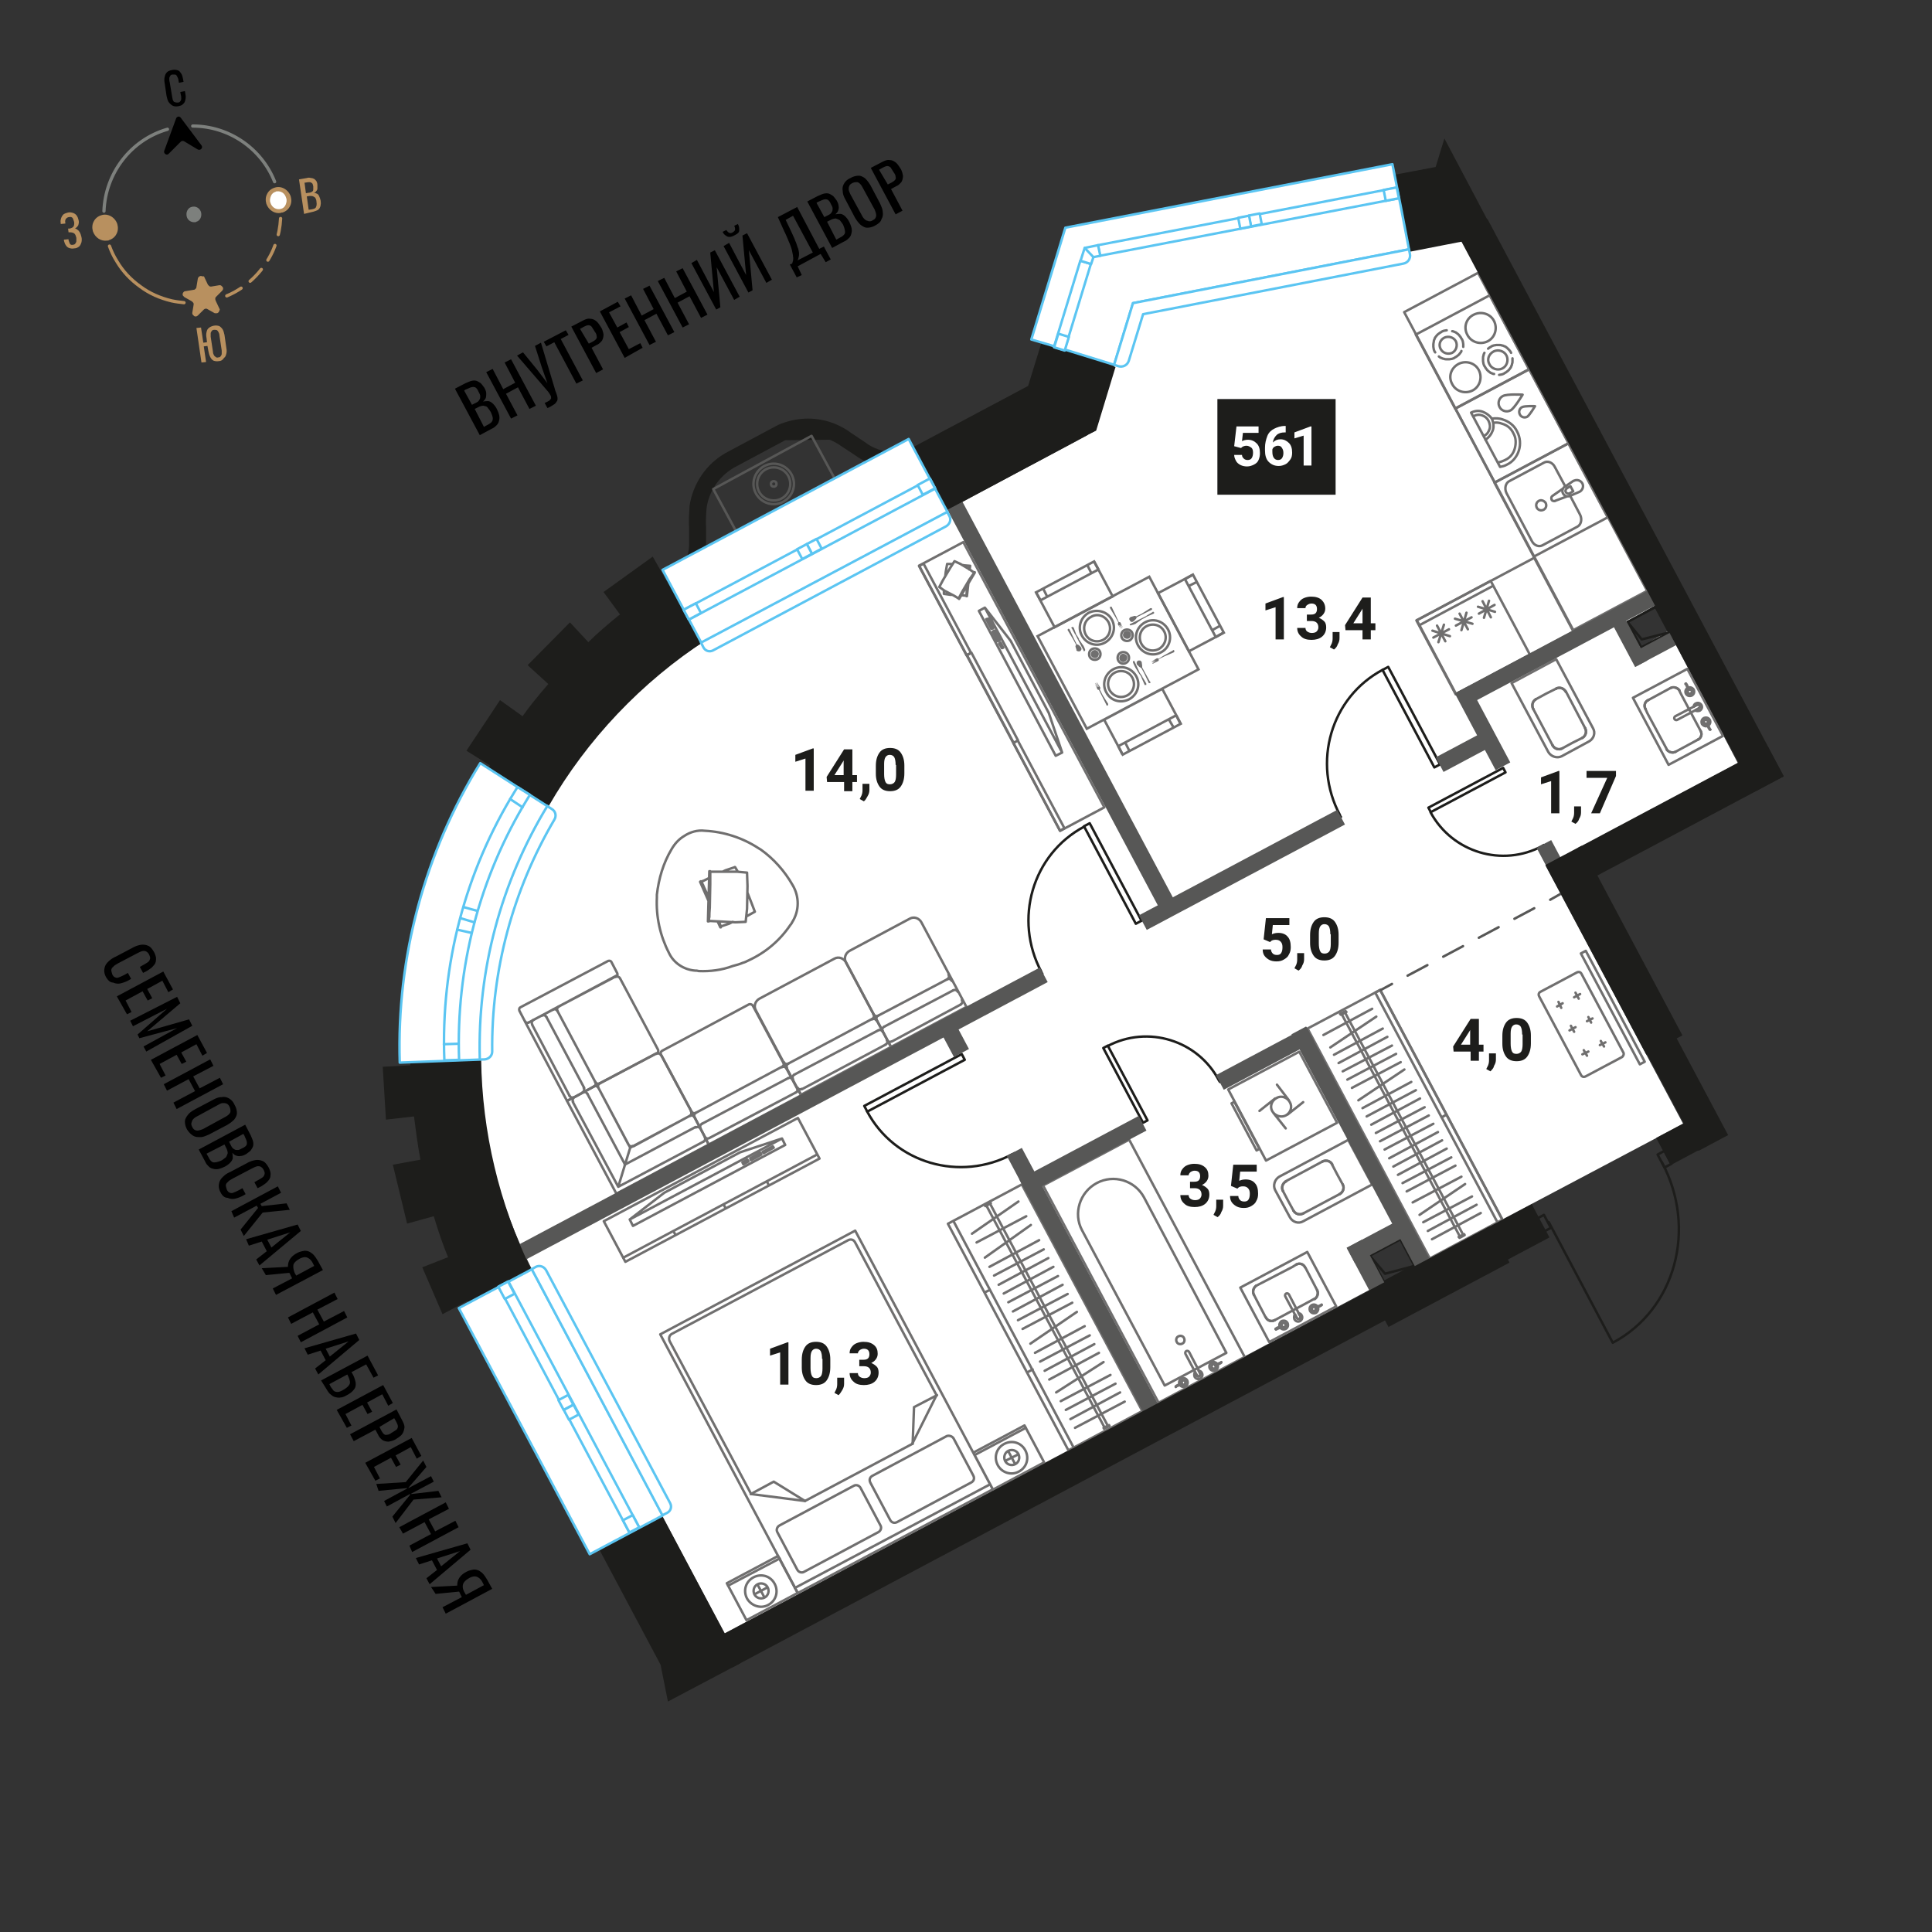 <svg xmlns="http://www.w3.org/2000/svg" xml:space="preserve" id="Layer_1" x="0" y="0" style="enable-background:new 0 0 420 420" version="1.1" viewBox="0 0 420 420"><rect x="0" y="0" width="420" height="420" fill="#333333" stroke="none"/><style>.st2{fill:none;stroke:#7d807d;stroke-width:.708;stroke-linecap:round;stroke-linejoin:round;stroke-miterlimit:10}.st3{fill:#b8905f}.st4{fill:#7d807d}.st5{fill:#fff}.st6,.st8{stroke-linecap:round;stroke-linejoin:round}.st6{fill:none;stroke:#706f6f;stroke-width:.535;stroke-miterlimit:10}.st8{stroke-miterlimit:10}.st10,.st11,.st8,.st9{fill:none;stroke:#706f6f;stroke-width:.535}.st9{stroke-linecap:round;stroke-linejoin:round;stroke-miterlimit:10.001}.st10,.st11{stroke-miterlimit:10}.st11{stroke-miterlimit:10}.st13{fill:#706f6f}.st15,.st16,.st17{fill:none;stroke:#1d1d1b;stroke-width:.535;stroke-linecap:round;stroke-linejoin:round;stroke-miterlimit:10}.st16,.st17{stroke-miterlimit:10}.st17{stroke-miterlimit:10}.st19{fill:#575756}.st20{fill:none;stroke:#575756;stroke-width:.535;stroke-linecap:round;stroke-linejoin:round}.st22{fill:#1d1d1b}.st23{enable-background:new}.st25,.st26,.st27,.st28,.st29{fill:none;stroke:#575756;stroke-width:.535;stroke-linecap:round;stroke-linejoin:round;stroke-miterlimit:10}.st26,.st27,.st28,.st29{fill:#fff;stroke:#5bc5f2}.st27,.st28,.st29{fill:none}.st28,.st29{fill:#fff;stroke-miterlimit:10}.st29{stroke-miterlimit:10.001}</style><path d="M40 65.8c-.9-.1-1.8-.2-2.7-.4-2.5-.6-4.8-1.6-6.8-3.1-2.1-1.5-3.8-3.3-5.1-5.5-.7-1.1-1.2-2.2-1.6-3.3" style="fill:none;stroke:#b8905f;stroke-width:.708;stroke-linecap:round;stroke-linejoin:round;stroke-miterlimit:10"/><path d="M61 47.5c-.2 3.7-1.4 7.3-3.6 10.3-2.2 3.1-5.3 5.5-8.8 6.8" style="fill:none;stroke:#b8905f;stroke-width:.708;stroke-linecap:round;stroke-linejoin:round;stroke-miterlimit:10;stroke-dasharray:3.54,2.478"/><path d="M36.4 28.1c-8 2.3-13.5 9.6-13.8 17.8M59.7 39.5c-2.9-7.3-10-12.1-17.8-12.1" class="st2"/><path d="M23.6 51.8c1.2-.4 1.8-1.7 1.4-2.9s-1.7-1.9-2.9-1.6c-1.2.4-1.8 1.7-1.4 2.9.4 1.3 1.7 2 2.9 1.6z" class="st3"/><path d="M23.3 52.3c-1.3.2-2.6-.6-3.1-2-.2-.7-.2-1.5.2-2.2.3-.6.9-1.1 1.6-1.3 1.4-.5 3 .4 3.5 1.9.2.7.2 1.5-.2 2.2-.3.6-.9 1.1-1.6 1.3-.1.1-.2.1-.4.1zm-.7-4.6c-.1 0-.2 0-.3.1-.4.1-.8.4-1 .9s-.3 1-.1 1.5c.3 1 1.3 1.6 2.3 1.3.4-.1.8-.4 1-.9s.3-1 .1-1.5c-.3-1-1.2-1.5-2-1.4z" class="st3"/><path d="M42.6 48c.7-.2 1.1-1 .8-1.7-.2-.7-1-1.2-1.7-.9-.7.2-1.1 1-.8 1.7.2.7 1 1.1 1.7.9z" class="st4"/><path d="M42.4 48.3c-.8.1-1.6-.4-1.8-1.2-.1-.4-.1-.9.1-1.3s.5-.7.9-.8c.9-.3 1.8.2 2.1 1.1.1.4.1.9-.1 1.3s-.5.7-.9.8c-.1.1-.2.1-.3.1zm-.5-2.7h-.2c-.3.1-.5.3-.6.5-.1.3-.1.6 0 .9.2.6.8.9 1.4.8.3-.1.5-.3.6-.5.1-.3.2-.6.1-.9-.2-.6-.8-.9-1.3-.8z" class="st4"/><path d="M61.3 45.7c1.2-.4 1.8-1.7 1.4-2.9-.4-1.2-1.7-1.9-2.9-1.6-1.2.4-1.8 1.7-1.4 2.9.4 1.3 1.7 2 2.9 1.6z" class="st5"/><path d="M61 46.3c-1.3.2-2.6-.6-3.1-2-.2-.7-.2-1.5.2-2.2.3-.6.9-1.1 1.6-1.3 1.4-.5 3 .4 3.5 1.9.2.7.2 1.5-.2 2.2-.3.6-.9 1.1-1.6 1.3-.1 0-.3 0-.4.1zm-.8-4.7c-.1 0-.2 0-.3.1-.4.1-.8.4-1 .9s-.3 1-.1 1.5c.3 1 1.3 1.6 2.3 1.3.4-.1.8-.4 1-.9s.3-1 .1-1.5c-.3-1-1.1-1.5-2-1.4z" class="st3"/><path d="m39.3 30.8-2.6 2.6c-.4.5-1.2 0-1-.6l2.6-7.1c.2-.4.7-.5 1-.1l4.5 6c.4.5-.2 1.2-.8.9l-3-1.8c-.2-.1-.5-.1-.7.1z"/><path d="m44.4 60.2.8 1.7.3.3c.1.1.3.1.4.1l1.8-.3c.1 0 .3 0 .4.1l.3.3c.1.1.1.3.1.4 0 .1-.1.3-.2.4L47 64.5c-.1.1-.2.2-.2.4s0 .3.1.5l.8 1.7c.1.1.1.3 0 .4 0 .1-.1.3-.2.4-.1.1-.2.2-.4.2h-.4l-1.6-.9c-.1-.1-.3-.1-.4-.1-.1 0-.3.1-.4.2L43 68.6c-.1.1-.3.2-.4.2-.1 0-.3 0-.4-.1l-.3-.3c-.1-.1-.1-.3-.1-.4l.3-1.8c0-.1 0-.3-.1-.4l-.3-.3-1.6-.9-.3-.3c-.1-.1-.1-.3-.1-.4 0-.1.1-.3.2-.4.1-.1.2-.2.4-.2l1.8-.3c.2 0 .3-.1.4-.2.1-.1.2-.2.2-.4l.3-1.8c0-.1.1-.3.2-.4.1-.1.3-.2.4-.2.2 0 .3 0 .4.1.2-.1.4 0 .4.1z" class="st3"/><path d="M38.7 23.1c-.5.1-1 0-1.3-.2s-.6-.5-.8-.8c-.2-.4-.3-.8-.4-1.3l-.4-2.7c-.1-.5-.1-1 0-1.4s.2-.7.5-1c.3-.3.7-.4 1.2-.5s.9 0 1.2.1.5.4.7.7c.2.3.3.7.4 1.2l.1.6-1 .2-.1-.5c0-.3-.1-.5-.2-.7-.1-.2-.2-.4-.3-.5s-.4-.1-.7-.1-.5.1-.6.3c-.1.2-.2.3-.2.6 0 .2 0 .5.1.8l.5 3c.1.4.1.7.2.9.1.2.2.4.4.4.2.1.4.1.6.1.3 0 .5-.1.6-.3.1-.1.2-.3.2-.6 0-.2 0-.5-.1-.8l-.1-.6 1-.2.1.6c.1.5.1.9 0 1.3s-.2.7-.5.9c-.2.3-.6.4-1.1.5z"/><path d="M47.6 78.5c-.5.1-.9 0-1.2-.1-.3-.2-.5-.4-.7-.8s-.3-.8-.4-1.3l-.2-1.1-.8.1.5 3.4-1 .1-1.1-7.5 1-.1.5 3.3.8-.1-.1-.9c-.1-.5-.1-.9 0-1.3s.2-.7.5-.9c.2-.2.6-.4 1.1-.5s.9 0 1.2.1c.3.2.5.4.7.7.2.3.3.8.4 1.2l.4 2.8c.1.5.1.9 0 1.3s-.2.7-.5.9c-.3.5-.7.7-1.1.7zm-.2-.8c.3 0 .5-.1.6-.3.1-.1.2-.3.2-.5v-.7l-.5-3.3c0-.3-.1-.5-.2-.7-.1-.2-.2-.3-.3-.4-.2-.1-.4-.1-.6-.1-.3 0-.5.1-.6.3-.1.1-.2.3-.2.5v.7l.5 3.3c0 .3.1.5.2.7.1.2.2.3.4.4.1.1.3.2.5.1zM16.1 54c-.4.1-.8 0-1.1-.1s-.5-.3-.7-.6-.3-.6-.4-1v-.2l1-.1v.2c.1.3.2.6.3.8s.4.3.7.2c.2 0 .4-.1.5-.3.1-.1.2-.3.2-.5v-.7c-.1-.4-.2-.7-.4-.9-.2-.2-.6-.3-1-.3H14.9l-.1-.8H15.1c.5-.1.8-.3.9-.5.1-.2.2-.6.1-1-.1-.3-.2-.6-.3-.8-.2-.2-.4-.3-.8-.2-.3 0-.5.2-.7.4-.1.2-.2.5-.1.8v.2l-1 .1v-.2c-.1-.4 0-.8.1-1.1s.3-.6.5-.8c.3-.2.6-.3 1-.4.4-.1.8 0 1.1.1s.6.3.8.6.3.6.4 1 0 .8-.1 1.1c-.2.3-.4.5-.7.7.2 0 .4.1.6.3.2.1.3.3.5.6.1.2.2.5.3.9.1.4.1.8 0 1.2-.1.3-.2.6-.5.9-.3.2-.6.4-1.1.4zM66.1 46.5 65 39l1.7-.3c.3-.1.6-.1.9 0 .3 0 .5.1.7.2.2.1.3.3.5.5.1.2.2.5.2.8v.8c0 .2-.1.4-.3.6-.1.2-.3.3-.6.3.3 0 .6.1.8.2.2.1.4.3.5.6.1.2.2.5.3.9 0 .3.1.6 0 .9 0 .3-.1.5-.2.7s-.3.4-.5.5-.5.2-.8.3l-2.1.5zm.4-4.5.6-.1c.3 0 .5-.1.7-.2.2-.1.3-.3.3-.5v-.7c-.1-.3-.1-.6-.3-.7-.1-.1-.3-.2-.5-.2s-.5 0-.9.1h-.2l.3 2.3zm.6 3.6.7-.1c.5-.1.8-.2.9-.5.1-.2.2-.6.1-1.1 0-.3-.1-.6-.2-.8s-.3-.3-.5-.4c-.2-.1-.5-.1-.8-.1l-.6.1.4 2.9z" class="st3"/><path d="m104.3 94.6-5.4-10.1 2.3-1.2c.5-.2.9-.4 1.3-.5s.8-.1 1.1 0c.3.1.6.3.9.5.3.3.5.6.8 1 .2.4.4.8.4 1.2s0 .7-.1 1-.3.5-.6.8c.5-.1.9-.1 1.2-.1.4.1.7.3 1 .6.3.3.6.7.8 1.1.2.4.4.9.5 1.3s.1.8 0 1.2c-.1.4-.2.7-.5 1s-.6.6-1.1.8l-2.6 1.4zm-1.7-6.6.8-.4c.4-.2.7-.4.8-.7.2-.2.2-.5.2-.8s-.2-.6-.4-1c-.2-.5-.5-.8-.7-.9-.3-.1-.5-.1-.9 0-.3.1-.7.3-1.2.5l-.3.2 1.7 3.1zm2.6 4.8.9-.5c.6-.3 1-.7 1-1.1.1-.4-.1-.9-.4-1.6-.2-.4-.5-.7-.7-1s-.6-.3-.9-.4c-.3 0-.7.1-1.1.3l-.8.4 2 3.9zM111.1 91l-5.4-10.1 1.4-.7 2.3 4.4 2.6-1.4-2.3-4.4 1.4-.7 5.4 10.1-1.4.7-2.5-4.7-2.6 1.4 2.5 4.7-1.4.7zM119 88.7l-.6-1.1c.5-.2.8-.4 1-.5.2-.2.3-.3.4-.5 0-.2 0-.4-.1-.6s-.3-.5-.5-.8l-6.8-7.9 1.3-.7 3.1 3.8 2.2 2.9-1.2-3.4-1.5-4.7 1.3-.7 3 10c.1.5.3.8.4 1.2.1.3.2.6.2.9s0 .5-.2.7c-.1.2-.3.5-.7.7-.3.2-.7.5-1.3.7zM125.3 83.4l-4.8-9-1.7.9-.6-1 4.8-2.5.6 1-1.7.9 4.8 9-1.4.7zM129.6 81.1 124.2 71l2.5-1.3c.6-.3 1.1-.5 1.6-.4.5 0 .9.2 1.3.5s.7.8 1.1 1.4c.3.5.4 1 .5 1.5 0 .5-.1.9-.3 1.3-.3.4-.7.8-1.2 1l-1.1.6 2.5 4.7-1.5.8zm-1.6-6.4.6-.3c.4-.2.7-.4.9-.6s.3-.5.2-.7c0-.3-.1-.6-.4-1-.3-.5-.5-.8-.7-1.1-.2-.2-.4-.3-.7-.3s-.7.2-1.1.4l-.7.4 1.9 3.2zM135.8 77.8l-5.4-10.1 3.9-2.1.6 1-2.5 1.3 1.8 3.3 2-1.1.5 1-2 1.1 2 3.7 2.5-1.3.5 1-3.9 2.2zM141.2 75l-5.4-10.1 1.4-.7 2.3 4.4 2.6-1.4-2.3-4.4 1.4-.7 5.4 10.1-1.4.7-2.5-4.7-2.6 1.4 2.5 4.7-1.4.7zM148.4 71.2 143 61.1l1.4-.7 2.3 4.4 2.6-1.4L147 59l1.4-.7 5.4 10.1-1.4.7-2.5-4.7-2.6 1.4 2.5 4.7-1.4.7zM155.7 67.3l-5.4-10.1 1.2-.7 3.7 7-.8-8.6 1-.5 5.4 10.1-1.2.7-3.8-7.1.8 8.7-.9.5zM159.6 51.2c-.6.3-1.1.4-1.5.2s-.8-.5-1-1l.8-.4c.2.3.4.5.6.6.2.1.5.1.8-.1.3-.2.5-.4.5-.6 0-.2 0-.5-.2-.8l.8-.4c.3.5.3.9.3 1.4s-.5.8-1.1 1.1zm3.1 12.4-5.4-10.1 1.2-.7 3.7 7-.8-8.6 1-.5 5.4 10.1-1.2.7-3.8-7.1.8 8.7-.9.5zM173.2 60.3l-1.5-2.8.5-.2c.1-.2.1-.4.2-.6 0-.2.1-.5 0-.9 0-.3-.1-.7-.2-1.2s-.3-1.1-.6-1.8-.6-1.5-1.1-2.5l-1.4-3.1 4.2-2.2 4.8 9.1 1-.5 1.5 2.8-1.1.6-1.1-1.8-5 2.7.9 1.9-1.1.5zm.2-3.7 3.3-1.7-4.3-8-1.6.9 1.1 2.3c.4.9.8 1.7 1 2.3.3.6.4 1.2.6 1.6.1.4.2.8.2 1.1s0 .6-.1.8c0 .2-.1.4-.2.7zM180.9 53.9l-5.4-10.1 2.3-1.2c.5-.2.9-.4 1.3-.5.4-.1.8-.1 1.1 0s.6.3.9.5c.3.3.5.6.8 1 .2.4.4.8.4 1.2.1.4 0 .7-.1 1s-.3.5-.6.8c.5-.1.9-.1 1.2-.1.4.1.7.3 1 .6s.6.7.8 1.1c.2.4.4.9.5 1.3.1.4.1.8 0 1.2s-.2.7-.5 1-.6.6-1.1.8l-2.6 1.4zm-1.7-6.7.8-.4c.4-.2.7-.4.8-.7.2-.2.2-.5.2-.8s-.2-.6-.4-1c-.2-.5-.5-.8-.7-.9-.3-.1-.5-.1-.9 0-.3.1-.7.3-1.2.5l-.3.2 1.7 3.1zm2.6 4.9.9-.5c.6-.3 1-.7 1-1.1s-.1-.9-.4-1.6c-.2-.4-.5-.7-.7-1-.3-.2-.6-.3-.9-.4-.3 0-.7.1-1.1.3l-.8.4 2 3.9zM190.3 49c-.7.4-1.3.5-1.8.5s-1-.3-1.5-.7c-.4-.4-.8-.9-1.2-1.6l-2-3.8c-.4-.7-.6-1.3-.6-1.9-.1-.6 0-1.1.3-1.6s.7-.9 1.4-1.2c.7-.4 1.3-.5 1.8-.5s1 .3 1.4.6c.4.4.8.9 1.2 1.6l2 3.8c.3.7.6 1.3.6 1.9.1.6 0 1.1-.3 1.6-.1.5-.6.9-1.3 1.3zm-.6-1.1c.4-.2.6-.4.7-.7s.1-.5 0-.9c-.1-.3-.2-.7-.4-1l-2.4-4.4c-.2-.4-.4-.7-.6-.9-.2-.2-.4-.4-.7-.4s-.6 0-1 .2-.6.4-.7.7c-.1.2-.1.5-.1.8.1.3.2.6.4 1l2.4 4.4c.2.4.4.7.6.9.2.2.5.4.7.4.4.2.8.1 1.1-.1zM194.7 46.6l-5.4-10.1 2.5-1.3c.6-.3 1.1-.5 1.6-.4.5 0 .9.2 1.3.5s.7.8 1.1 1.4c.3.5.4 1 .5 1.5 0 .5-.1.9-.3 1.3-.3.4-.7.8-1.2 1l-1.1.6 2.5 4.7-1.5.8zm-1.7-6.5.6-.3c.4-.2.7-.4.9-.6.2-.2.3-.5.2-.7 0-.3-.1-.6-.4-1-.3-.5-.5-.8-.7-1.1-.2-.2-.5-.3-.7-.3-.3 0-.7.2-1.1.4l-.7.4 1.9 3.2zM23.1 212.5c-.4-.7-.5-1.3-.4-1.9.1-.6.3-1 .8-1.5a5 5 0 0 1 1.6-1.1l3.6-1.9c.7-.4 1.3-.6 1.9-.7.6-.1 1.1 0 1.6.2s.9.7 1.3 1.4c.3.6.5 1.2.4 1.7 0 .5-.2.9-.6 1.3-.3.4-.8.7-1.4 1.1l-.8.4-.7-1.3.7-.4c.4-.2.7-.4 1-.6.3-.2.4-.4.5-.7.1-.2 0-.6-.2-1s-.5-.6-.7-.7c-.3-.1-.6-.1-.9 0s-.7.3-1.1.5l-4 2.1c-.5.3-.9.5-1.1.8-.3.2-.4.5-.4.7 0 .3.1.5.2.9.2.4.4.6.7.7.3.1.5.1.9-.1.3-.1.7-.3 1.1-.5l.7-.4.7 1.3-.7.4c-.6.3-1.2.5-1.7.6s-1.1 0-1.5-.2c-.7 0-1.1-.5-1.5-1.1zM25.4 216.6l10.1-5.4 2.1 3.9-1 .6-1.3-2.5L32 215l1.1 2-1 .5-1.1-2-3.7 2 1.3 2.5-1 .5-2.2-3.9zM28.3 221.9l10.2-5.2.7 1.4-7.2 6.1 9.1-2.6.7 1.4-10 5.6-.6-1.1 7.3-4-8.2 2.2-.4-.8 6.4-5.6-7.4 3.8-.6-1.2zM32.8 230.4l10.1-5.4 2.1 3.9-1 .6-1.3-2.5-3.3 1.8 1.1 2-1 .5-1.1-2-3.7 2 1.3 2.5-1 .5-2.2-3.9zM35.6 235.7l10.1-5.4.7 1.4L42 234l1.4 2.6 4.4-2.3.7 1.4-10.1 5.4-.7-1.4 4.7-2.5-1.4-2.6-4.7 2.5-.7-1.4zM40.7 245.6c-.4-.7-.5-1.3-.5-1.8s.3-1 .7-1.5.9-.8 1.6-1.2l3.8-2c.7-.4 1.3-.6 1.9-.6.6-.1 1.1 0 1.6.3s.9.7 1.2 1.4c.4.7.5 1.3.5 1.8s-.3 1-.6 1.4c-.4.4-.9.8-1.6 1.2l-3.8 2c-.7.3-1.3.6-1.9.6s-1.1 0-1.6-.3-.9-.7-1.3-1.3zm1.1-.6c.2.4.4.6.7.7s.5.1.9 0c.3-.1.7-.2 1-.4l4.4-2.4c.4-.2.7-.4.9-.6.2-.2.4-.4.4-.7s0-.6-.2-1-.4-.6-.7-.7c-.2-.1-.5-.1-.8-.1s-.6.2-1 .4l-4.4 2.4c-.4.2-.7.4-.9.6-.2.2-.4.5-.4.7-.2.4-.1.7.1 1.1zM43.2 249.9l10.1-5.4 1.2 2.3c.2.5.4.9.5 1.3.1.4.1.8 0 1.1s-.3.6-.5.9c-.3.3-.6.5-1 .8-.4.2-.8.4-1.2.4-.4.1-.7 0-1-.1s-.5-.3-.8-.6c.1.5.1.9.1 1.2-.1.4-.3.7-.6 1s-.7.6-1.1.8c-.4.2-.9.4-1.3.5-.4.1-.8.1-1.2 0s-.7-.2-1-.5-.6-.6-.8-1.1l-1.4-2.6zm1.7.9.5.9c.3.6.7 1 1.1 1s.9-.1 1.6-.4c.4-.2.7-.5 1-.7.2-.3.3-.6.4-.9 0-.3-.1-.7-.3-1.1l-.4-.8-3.9 2zm4.9-2.6.4.8c.2.4.4.7.7.8.2.2.5.2.8.2s.6-.2 1-.4c.5-.2.8-.5.9-.7.1-.3.1-.5 0-.9-.1-.3-.3-.7-.5-1.2l-.2-.3-3.1 1.7zM48 259.3c-.4-.7-.5-1.3-.4-1.9s.3-1 .8-1.5.9-.8 1.6-1.1l3.6-1.9c.7-.4 1.3-.6 1.9-.7.6-.1 1.1 0 1.6.2s.9.7 1.3 1.4c.3.6.5 1.2.4 1.7 0 .5-.2.9-.6 1.3-.3.4-.8.7-1.4 1.1l-.8.4-.7-1.3.7-.4c.4-.2.7-.4 1-.6.3-.2.4-.4.5-.7s0-.6-.2-1-.5-.6-.7-.7c-.3-.1-.6-.1-.9 0-.3.1-.7.3-1.1.5l-4 2.1c-.5.3-.9.5-1.1.8-.3.2-.4.5-.4.7 0 .3.1.5.2.9.2.4.4.6.7.7s.5.1.9-.1c.3-.1.7-.3 1.1-.5l.7-.4.7 1.3-.7.4c-.6.3-1.2.5-1.7.6s-1.1 0-1.5-.2c-.7 0-1.2-.5-1.5-1.1zM50.3 263.3l10.1-5.4.7 1.4-4.5 2.4.3.5 5.4-.6.7 1.4-5.9.6-4.1 5.1-.7-1.4 3.8-4.7-.3-.5-4.9 2.6-.6-1.4zM53.5 269.4l11.2-3.2.7 1.4-9 7.5-.7-1.3L58 272l-1.1-2.1-2.8.9-.6-1.4zm4.6.1.9 1.7 4.1-3.3-5 1.6zM56.9 275.7l5.7-.3c0-.6.1-1.1.4-1.6.3-.5.8-1 1.6-1.4.5-.3 1.1-.4 1.6-.5.5 0 1 .1 1.5.5.5.3.9.9 1.4 1.7l1.1 2-10.2 5.4-.7-1.4 4.2-2.2-.4-.8s0-.1-.1-.2c0-.1-.1-.1-.1-.2l-5.1.5-.9-1.5zm7.2 1.1.3.5 3.9-2.1-.3-.6c-.3-.6-.7-1-1.2-1.2-.4-.2-1-.1-1.6.2-.7.4-1.2.8-1.4 1.3-.1.6 0 1.2.3 1.9zM62.6 286.4l10.1-5.4.7 1.4-4.4 2.3 1.4 2.6 4.4-2.3.7 1.4-10.1 5.4-.7-1.4 4.7-2.5-1.4-2.6-4.7 2.5-.7-1.4zM66.2 293.1l11.2-3.2.7 1.4-8.9 7.5-.7-1.3 2.3-1.8-1.1-2.1-2.8.9-.7-1.4zm4.6.1.9 1.7 4.1-3.3-5 1.6zM69.8 300.1l10.1-5.4 2.3 4.3-1 .5-1.6-2.9-3.2 1.7.2.3c.4.7.6 1.4.7 1.9.1.6 0 1.1-.3 1.5s-.8.9-1.6 1.3c-.5.3-1 .5-1.4.5-.4.1-.8 0-1.2-.1-.4-.1-.7-.4-1.1-.7-.3-.3-.6-.8-.9-1.3l-1-1.6zm1.8.8.2.4c.2.4.5.7.7 1 .2.2.5.3.9.3s.8-.2 1.3-.5c.7-.4 1.1-.8 1.3-1.2s0-1-.3-1.7l-.2-.4-3.9 2.1zM73.2 306.5l10.1-5.4 2.1 3.9-1 .6-1.3-2.5-3.3 1.8 1.1 2-1 .5-1.1-2-3.7 2 1.3 2.5-1 .5-2.2-3.9zM76.1 311.8l10.1-5.4 1.3 2.5c.3.6.5 1.1.4 1.6s-.2.9-.5 1.3-.8.7-1.4 1.1c-.5.3-1 .4-1.5.5-.5 0-.9-.1-1.3-.3-.4-.3-.8-.7-1-1.2l-.6-1.1-4.7 2.5-.8-1.5zm6.4-1.6.3.6c.2.4.4.7.6.9.2.2.5.3.7.2.3 0 .6-.1 1-.4.5-.3.8-.5 1.1-.7.2-.2.3-.5.3-.7 0-.3-.2-.7-.4-1.1l-.4-.7-3.2 1.9zM79.4 318l10.1-5.4 2.1 3.9-1 .6-1.3-2.5-3.3 1.8 1.1 2-1 .5-1.1-2-3.7 2 1.3 2.5-1 .5-2.2-3.9zM81.8 322.6l6.4-.4 3.8-4.7.7 1.4-3.9 4.5v.1l4.9-2.6.6 1.2-4.9 2.6v.1l5.9-.7.7 1.4-6.1.5-3.9 5.1-.7-1.4 3.9-4.8-.1-.1-5 2.7-.6-1.2 5-2.7v-.1l-6.2.6-.5-1.5zM86.8 332l10.1-5.4.7 1.4-4.4 2.3 1.4 2.6 4.4-2.3.7 1.4-10.1 5.4-.6-1.4 4.7-2.5-1.4-2.6-4.7 2.5-.8-1.4zM90.4 338.7l11.2-3.2.7 1.4-8.9 7.5-.7-1.3 2.3-1.8-1.1-2.1-2.8.9-.7-1.4zm4.6.1.9 1.7 4.1-3.3-5 1.6zM93.7 345l5.7-.3c0-.6.1-1.1.4-1.6s.8-1 1.6-1.4c.5-.3 1.1-.4 1.6-.5.5 0 1 .1 1.5.5.5.3.9.9 1.4 1.7l1.1 2-10.1 5.4-.7-1.4 4.2-2.2-.4-.8s0-.1-.1-.2c0-.1-.1-.1-.1-.2l-5.1.5-1-1.5zm7.3 1.2.3.5 3.9-2.1-.3-.6c-.3-.6-.7-1-1.2-1.2-.4-.2-1-.1-1.6.2-.7.4-1.2.8-1.4 1.3-.2.6-.1 1.2.3 1.9z"/><path d="m365.9 244.3-58.4 30.9-3.1-5.8-6.6 3.5 3.1 5.8-143.4 76.4-41.1-77.7c-27.1-51.2-7.6-114.6 43.4-141.9l45.9-24.5 32.5-17.4 8-27.7 71.4-14 42 79.8-6.1 3.6 3.1 5.5 6.1-3.7 15.1 28.8-41.8 22.3 29.9 56.1z" class="st5"/><path stroke-width=".535" d="m267.005 236.846 15.45-8.216 8.217 15.45-15.451 8.217z" class="st6"/><path d="M270.4 239h.7v11.6h-.7z" style="fill:none;stroke:#706f6f;stroke-width:.535;stroke-linecap:round;stroke-linejoin:round;stroke-miterlimit:10" transform="rotate(-28.006 270.783 244.794)"/><path d="m276.8 241.9 2.7 3.4M280.2 239.2l-2.6-3.4M279.9 242.3l3.4-2.7M277.2 238.8l-3.4 2.7M279.5 242.5c1.1-.6 1.5-1.9.9-2.9-.6-1.1-1.9-1.5-2.9-.9-1.1.6-1.5 1.9-.9 2.9s1.9 1.4 2.9.9" class="st8"/><path stroke-width=".535" d="m226.751 257.708 18.718-9.953 25.118 47.235-18.718 9.953z" class="st6"/><path d="M238.4 257.2h0c3.7-2 8.3-.6 10.3 3.1l17.9 33.8-13.4 7.1-18-33.8c-1.9-3.6-.5-8.2 3.2-10.2z" class="st8"/><path d="M255.8 291.7c-.2-.4-.1-1 .4-1.2.4-.2 1-.1 1.2.4.2.4.1 1-.4 1.2-.4.2-1 .1-1.2-.4zM259.8 298.4l.4.6M260.9 298.6c.1.2 0 .5-.2.6s-.5 0-.6-.2M260.9 298.6h0M260.9 298.6l-.3-.6" class="st8"/><path d="M260.6 298c.3 0 .6.2.7.5.2.4.1.9-.4 1.2-.4.2-.9.1-1.2-.4-.1-.3-.1-.6 0-.9M259.8 298.4h0" class="st8"/><path d="m260.2 299-2.5-4.7c-.1-.2 0-.5.2-.6h0c.2-.1.5 0 .6.2l2.5 4.8" class="st8"/><path d="M260.9 298.6c.1.2 0 .5-.2.6s-.5 0-.6-.2M260.2 299h0M256.9 300.8c-.1.1-.2.2-.4.2M257.7 300.3c.1.2 0 .5-.2.7-.2.1-.5.1-.6-.1M256.8 300.7c-.1-.2 0-.5.2-.6s.5 0 .7.2M256.4 300.9c.1-.1.3-.1.4-.2M256.4 300.9h0M256.4 300.9h0M256.4 300.9h0" class="st8"/><path d="M256.4 300.9c-.2-.4 0-.9.4-1.2.5-.2 1-.1 1.3.4.2.5.1 1-.4 1.3-.4.2-.9.1-1.2-.3M256.5 301.1h0" class="st8"/><path d="M257.7 300.3c.1.2 0 .5-.2.7-.2.1-.5 0-.7-.2" class="st8"/><path d="M256.9 300.8c-.1-.2 0-.5.2-.7.2-.1.5 0 .7.2M255.6 301.5h0c0-.1 0-.1 0 0M255.6 301.4h0" class="st8"/><path d="M255.6 301.4c.2-.2.4-.3.7-.4l.6-.3M256.8 300.7h0M256.9 300.8h0l-.1-.1M256.9 300.8h0M256.9 300.8c-.2.1-.4.2-.5.3-.2.1-.5.2-.7.3M255.6 301.5h0M264.7 296.7h0M264.7 296.7c.2.4 0 .9-.4 1.2-.5.2-1 .1-1.3-.4-.2-.5-.1-1 .4-1.3.4-.2.9-.1 1.2.3M264.6 296.6h0M264.6 296.6h0M264.6 296.6h0" class="st8"/><path d="M264.2 296.8c.1-.1.2-.2.4-.2M263.4 297.3c-.1-.2 0-.5.2-.7.2-.1.5-.1.6.1M264.3 296.9c.1.2 0 .5-.2.6s-.5 0-.7-.2M264.7 296.7c-.1.1-.3.1-.4.2" class="st8"/><path d="M263.4 297.3c-.1-.2 0-.5.2-.7.2-.1.5 0 .7.2M264.3 296.9c.1.2 0 .5-.2.7-.2.1-.5 0-.7-.2M265.5 296.2h0M265.5 296.2c-.2.2-.4.3-.7.4l-.6.3M264.3 296.9h0" class="st8"/><path d="M264.2 296.8h0c0 .1.1.1.1.1M264.2 296.8h0M264.2 296.8c.2-.1.4-.2.5-.3.2-.1.5-.2.7-.3M265.5 296.1h0M265.5 296.1s0 .1 0 0c0 .1 0 .1 0 0" class="st8"/><path stroke-width=".535" d="m354.985 151.698 11.83-6.29 7.747 14.567-11.83 6.291z" class="st6"/><path d="m365.5 151-.4-.8M365.5 151l-.4-.8M363.1 149.6h0M363.1 149.6l-4.8 2.6M363.1 149.6l-4.8 2.6M357.7 154.1h0M357.7 154.1l.4.9M357.7 154.1l.4.9M358.1 155l4.2 7.8M358.1 155l4.2 7.8M364.3 163.4h0M364.3 163.4l4.8-2.6M364.3 163.4l4.8-2.6M369.7 158.9h0M369.7 158.9l-4.2-7.9M369.7 158.9l-4.2-7.9M363.1 149.6c.7-.4 1.6-.1 2 .5" class="st8"/><path d="M363.1 149.6c.7-.4 1.6-.1 2 .5M357.7 154.1c-.4-.7-.1-1.6.6-1.9" class="st8"/><path d="M357.7 154.1c-.4-.7-.1-1.6.6-1.9M364.3 163.4c-.7.4-1.6.1-2-.5" class="st8"/><path d="M364.3 163.4c-.7.4-1.6.1-2-.5M369.7 158.9c.4.7.1 1.6-.6 1.9" class="st8"/><path d="M369.7 158.9c.4.7.1 1.6-.6 1.9M368.6 154.4l.7-.4M368.9 153.2c.2-.1.5 0 .6.2s0 .5-.2.6M368.9 153.2h0M368.9 153.2l-.7.4" class="st8"/><path d="M368.2 153.6c0-.3.2-.6.5-.7.4-.2.9-.1 1.2.4.2.4.1.9-.4 1.2-.3.1-.6.1-.9 0M368.6 154.4h0" class="st8"/><path d="m369.3 154-4.7 2.5c-.2.1-.5 0-.6-.2h0c-.1-.2 0-.5.2-.6l4.8-2.5" class="st8"/><path d="M368.9 153.2c.2-.1.5 0 .6.2s0 .5-.2.6M369.3 154h0M371.1 157.3c.1.1.2.2.2.4M370.6 156.5c.2-.1.5 0 .7.2.1.2.1.5-.1.6M371 157.4c-.2.1-.5 0-.6-.2s0-.5.2-.7M371.2 157.8c-.1-.1-.1-.3-.2-.4M371.2 157.8h0M371.2 157.8h0M371.2 157.8h0" class="st8"/><path d="M371.2 157.8c-.4.2-.9 0-1.2-.4-.2-.5-.1-1 .4-1.3.5-.2 1-.1 1.3.4.2.4.1.9-.3 1.2M371.4 157.7h0" class="st8"/><path d="M370.6 156.5c.2-.1.5 0 .7.2.1.2 0 .5-.2.7" class="st8"/><path d="M371.1 157.3c-.2.1-.5 0-.7-.2-.1-.2 0-.5.2-.7M371.8 158.6h0c-.1 0-.1 0 0 0M371.7 158.6h0" class="st8"/><path d="M371.7 158.6c-.2-.2-.3-.4-.4-.7l-.3-.6M371 157.4h0M371.1 157.3h0l-.1.1M371.1 157.3h0M371.1 157.3c.1.2.2.4.3.5.1.2.2.5.3.7M371.8 158.6h0M367 149.5h0M367 149.5c.4-.2.9 0 1.2.4.2.5.1 1-.4 1.3-.5.2-1 .1-1.3-.4-.2-.4-.1-.9.3-1.2M366.8 149.6h0M366.8 149.6h0M366.8 149.6h0" class="st8"/><path d="M367.1 149.9c-.1-.1-.2-.2-.2-.4M367.6 150.8c-.2.1-.5 0-.7-.2-.1-.2-.1-.5.1-.6M367.2 149.9c.2-.1.5 0 .6.2s0 .5-.2.7M367 149.5c.1.1.1.3.2.4" class="st8"/><path d="M367.6 150.8c-.2.1-.5 0-.7-.2-.1-.2 0-.5.2-.7M367.1 149.9c.2-.1.5 0 .7.2.1.2 0 .5-.2.7M366.5 148.6h0" class="st8"/><path d="M366.5 148.6c.2.2.3.4.4.7l.3.6M367.2 149.9h0" class="st8"/><path d="M367.1 149.9h0c.1 0 .1-.1.1-.1M367.1 149.9h0M367.1 149.9c-.1-.2-.2-.4-.3-.5-.1-.2-.2-.5-.3-.7M366.4 148.7h0M366.4 148.7s0-.1 0 0c.1-.1.1-.1 0 0" class="st8"/><path stroke-width=".535" d="m269.624 279.917 14.567-7.747 6.292 11.831-14.568 7.747z" class="st9"/><path d="m284.9 282.8.9-.5M284.9 282.8l.9-.5M286.3 280.4h0M286.3 280.4l-2.5-4.8M286.3 280.4l-2.5-4.8M281.8 274.9h0M281.8 274.9l-.8.5M281.8 274.9l-.8.5M281 275.4l-7.9 4.1M281 275.4l-7.9 4.1M272.6 281.5h0M272.6 281.5l2.5 4.8M272.6 281.5l2.5 4.8M277.1 287h0M277.1 287l7.8-4.2M277.1 287l7.8-4.2M286.3 280.4c.4.7.1 1.6-.5 2" class="st8"/><path d="M286.3 280.4c.4.7.1 1.6-.5 2M281.8 274.9c.7-.4 1.6-.1 1.9.6" class="st8"/><path d="M281.8 274.9c.7-.4 1.6-.1 1.9.6M272.6 281.5c-.4-.7-.1-1.6.5-2" class="st8"/><path d="M272.6 281.5c-.4-.7-.1-1.6.5-2M277.1 287c-.7.4-1.6.1-1.9-.6" class="st8"/><path d="M277.1 287c-.7.4-1.6.1-1.9-.6M281.6 285.9l.3.6M282.7 286.1c.1.2 0 .5-.2.6s-.5 0-.6-.2M282.7 286.1h0M282.7 286.1l-.4-.6" class="st8"/><path d="M282.3 285.5c.3 0 .6.2.7.5.2.4.1.9-.4 1.2-.4.2-.9.1-1.2-.4-.1-.3-.1-.6 0-.9M281.6 285.9h0" class="st8"/><path d="m281.9 286.5-2.5-4.7c-.1-.2 0-.5.2-.6h0c.2-.1.5 0 .6.2l2.5 4.8" class="st8"/><path d="M282.7 286.1c.1.2 0 .5-.2.6s-.5 0-.6-.2M281.9 286.5h0M278.6 288.4c-.1.1-.2.2-.4.2M279.5 287.8c.1.2 0 .5-.2.7-.2.1-.5.1-.6-.1M278.6 288.2c-.1-.2 0-.5.2-.6s.5 0 .7.2M278.2 288.4c.1-.1.3-.1.4-.2M278.2 288.4h0M278.2 288.4h0M278.2 288.4h0" class="st8"/><path d="M278.2 288.4c-.2-.4 0-.9.4-1.2.5-.2 1-.1 1.3.4.2.5.1 1-.4 1.3-.4.2-.9.1-1.2-.3M278.3 288.6h0" class="st8"/><path d="M279.5 287.8c.1.2 0 .5-.2.7-.2.1-.5 0-.7-.2" class="st8"/><path d="M278.6 288.3c-.1-.2 0-.5.2-.7.2-.1.5 0 .7.2M277.4 289s-.1 0 0 0c-.1 0-.1-.1 0 0M277.3 288.9h0" class="st8"/><path d="M277.3 288.9c.2-.2.4-.3.7-.4l.6-.3M278.6 288.2h0M278.6 288.4c0-.1 0-.1 0 0l-.1-.1M278.6 288.4h0M278.6 288.4c-.2.1-.4.2-.5.3-.2.1-.5.2-.7.3M277.4 289h0M286.5 284.2h0M286.5 284.2c.2.4 0 .9-.4 1.2-.5.2-1 .1-1.3-.4-.2-.5-.1-1 .4-1.3.4-.2.9-.1 1.2.3M286.4 284.1h0M286.4 284.1h0M286.4 284.1h0" class="st8"/><path d="M286 284.3c.1-.1.2-.2.4-.2M285.2 284.8c-.1-.2 0-.5.2-.7.2-.1.5-.1.6.1M286.1 284.4c.1.2 0 .5-.2.6s-.5 0-.7-.2M286.5 284.2c-.1.1-.3.1-.4.2" class="st8"/><path d="M285.2 284.8c-.1-.2 0-.5.2-.7.2-.1.5 0 .7.2" class="st8"/><path d="M286 284.3c.1.2 0 .5-.2.7-.2.1-.5 0-.7-.2M287.3 283.7h0" class="st8"/><path d="M287.3 283.7c-.2.2-.4.3-.7.4l-.6.3M286.1 284.4h0" class="st8"/><path d="M286 284.3h0c0 .1.1.1.1.1M286 284.3h0M286 284.3c.2-.1.4-.2.5-.3.2-.1.5-.2.7-.3M287.3 283.6h0M287.3 283.6h0c0 .1 0 .1 0 0M339.5 164.4c-1 .5-2.3.1-2.9-.9l-8-15 9.7-5.2 8 15c.6 1 .2 2.3-.9 2.9h0l-5.9 3.2zM336.1 150.8l-2.2 1.2M336.1 150.8l-2.2 1.2M333.3 154.1h0M333.3 154.1l4.2 7.9M333.3 154.1l4.2 7.9M339.6 162.7h0M339.6 162.7l2.2-1.2M339.6 162.7l2.2-1.2M341.8 161.5l2.2-1.1M341.8 161.5l2.2-1.1M344.6 158.3h0M344.6 158.3l-4.2-8M344.6 158.3l-4.2-8M338.3 149.7h0M338.3 149.7l-2.2 1.1M338.3 149.7l-2.2 1.1" class="st8"/><path d="M333.3 154.1c-.4-.8-.1-1.7.6-2.1" class="st8"/><path d="M333.3 154.1c-.4-.8-.1-1.7.6-2.1M339.6 162.7c-.7.4-1.7.1-2.1-.7" class="st8"/><path d="M339.6 162.7c-.7.4-1.7.1-2.1-.7M344.6 158.3c.4.8.1 1.7-.6 2.1" class="st8"/><path d="M344.6 158.3c.4.8.1 1.7-.6 2.1M338.3 149.7c.7-.4 1.7-.1 2.1.7" class="st8"/><path d="M338.3 149.7c.7-.4 1.7-.1 2.1.7M277.2 258.7c-.5-1-.1-2.3.9-2.9l15-8 5.2 9.7-15 8c-1 .6-2.3.2-2.9-.9h0l-3.2-5.9zM290.7 255.3l-1.1-2.1M290.7 255.3l-1.1-2.1M287.5 252.5h0M287.5 252.5l-8 4.3M287.5 252.5l-8 4.3M278.9 258.9h0M278.9 258.9l1.1 2.1M278.9 258.9l1.1 2.1M280 261l1.2 2.2M280 261l1.2 2.2M283.3 263.8h0M283.3 263.8l7.9-4.2M283.3 263.8l7.9-4.2M291.9 257.5h0M291.9 257.5l-1.2-2.2M291.9 257.5l-1.2-2.2" class="st8"/><path d="M287.5 252.5c.8-.4 1.7-.1 2.1.6" class="st8"/><path d="M287.5 252.5c.8-.4 1.7-.1 2.1.6M278.9 258.9c-.4-.7-.1-1.7.7-2.1" class="st8"/><path d="M278.9 258.9c-.4-.7-.1-1.7.7-2.1M283.3 263.8c-.8.4-1.7.1-2.1-.6" class="st8"/><path d="M283.3 263.8c-.8.4-1.7.1-2.1-.6M291.9 257.5c.4.7.1 1.7-.7 2.1" class="st8"/><path d="M291.9 257.5c.4.7.1 1.7-.7 2.1" class="st8"/><path stroke-width=".535" d="m316.377 88.833 16.069-8.545 8.545 16.069-16.069 8.545z" class="st6"/><path d="M324.3 91c.8-.1 1.6-.1 2.4.2 1.3.4 2.5 1.3 3.1 2.6.7 1.3.8 2.8.4 4.1-.4 1.3-1.3 2.5-2.6 3.1-.5.3-1 .4-1.5.5l-6.3-11.8c.8-.4 1.7-.5 2.5-.2s1.5.8 2 1.5c.4.9.5 1.8.2 2.6s-.8 1.5-1.6 2" class="st8"/><path d="M324.8 91.9c.6-.1 1.2 0 1.7.2 1.1.3 2 1 2.5 2.1.6 1 .6 2.2.3 3.3-.3 1.1-1 2-2.1 2.5-.4.2-.9.4-1.4.5M320.5 90.4c.6-.3 1.2-.3 1.7-.1.6.2 1.1.6 1.4 1.2s.4 1.3.2 1.8c-.2.6-.5 1.1-1.1 1.4M328.4 89.2c-.9.5-2 .1-2.4-.7-.5-.9-.1-2 .7-2.4.9-.5 4.3-.3 4.3-.3s-1.8 3-2.6 3.4zM332 90.6c-.6.3-1.3.1-1.6-.5-.3-.6-.1-1.3.5-1.6.6-.3 2.8-.2 2.8-.2s-1.2 2-1.7 2.3z" class="st8"/><path stroke-width=".535" d="m305.256 67.855 16.068-8.545 36.762 69.131-16.069 8.545zM307.92 134.88l25.604-13.615 8.544 16.068-25.604 13.616z" class="st6"/><path stroke-width=".535" d="m307.997 134.831 16.068-8.544 8.545 16.068-16.069 8.545z" class="st6"/><path d="m324.1 134.2-1.8-3.5M324.9 131.5l-3.4 1.9M325 133l-3.7-1.1M322.6 134.3l1.1-3.7M319.1 136.8l-1.8-3.4M319.9 134.2l-3.4 1.8M320.1 135.6l-3.8-1.1M317.7 137l1.1-3.8M314.2 139.4l-1.8-3.4M315 136.8l-3.4 1.8M315.2 138.3l-3.8-1.2M312.7 139.6l1.2-3.8M308.6 135.9l15.9-8.5" class="st8"/><path stroke-width=".535" d="m307.783 72.736 16.07-8.545 8.544 16.069-16.069 8.545z" class="st6"/><path d="M312.8 77.5c.2.1.3.3.5.3.2.1.4.2.6.2.2.1.4.1.6.1h.6c.2 0 .4-.1.6-.1.2-.1.4-.1.6-.3.2-.1.4-.2.6-.4.2-.1.3-.3.5-.5.1-.2.3-.3.3-.5M314.5 71.8c-.2 0-.4.1-.6.1-.2.1-.4.1-.6.3-.2.1-.4.2-.6.4-.2.1-.3.3-.5.5-.1.2-.3.3-.3.5-.1.2-.2.4-.2.6s-.1.4-.1.6v.6c0 .2.1.4.1.6.1.2.1.4.3.6M318.1 75.4v-.6c0-.2-.1-.4-.1-.6-.1-.2-.1-.4-.3-.6-.1-.2-.2-.4-.4-.6-.1-.2-.3-.3-.5-.5-.2-.1-.3-.3-.5-.3-.2-.1-.4-.2-.6-.2" class="st8"/><path d="M313.2 75.9c.5.9 1.6 1.2 2.5.8.9-.5 1.2-1.6.8-2.5-.5-.9-1.6-1.2-2.5-.8-1 .5-1.3 1.6-.8 2.5zM315.7 83.5c.8 1.6 2.8 2.2 4.4 1.4 1.6-.8 2.2-2.8 1.4-4.4-.8-1.6-2.8-2.2-4.4-1.4-1.7.9-2.3 2.8-1.4 4.4zM319 72.8c.8 1.6 2.8 2.2 4.4 1.4 1.6-.8 2.2-2.8 1.4-4.4-.8-1.6-2.8-2.2-4.4-1.4-1.7.8-2.3 2.8-1.4 4.4zM328.5 76.7c-.1-.2-.2-.4-.4-.6l-.5-.5c-.2-.1-.3-.3-.5-.3-.2-.1-.4-.2-.6-.2-.2-.1-.4-.1-.6-.1h-.6c-.2 0-.4.1-.6.1-.2.1-.4.1-.6.3-.2.1-.4.2-.6.4M325.9 81.5c.2 0 .4-.1.6-.1.2-.1.4-.1.6-.3.2-.1.4-.2.6-.4.2-.1.3-.3.5-.5.1-.2.3-.3.3-.5.1-.2.2-.4.2-.6.1-.2.1-.4.1-.6v-.6M322.7 76.7c-.1.2-.2.4-.2.6-.1.2-.1.4-.1.6v.6c0 .2.1.4.1.6.1.2.1.4.3.6.1.2.2.4.4.6.1.2.3.3.5.5.2.1.3.3.5.3.2.1.4.2.6.2" class="st8"/><path d="M323.8 79.2c.5 1 1.8 1.4 2.8.9s1.4-1.8.9-2.8-1.8-1.4-2.8-.9c-1.1.6-1.5 1.8-.9 2.8z" class="st8"/><path stroke-width=".535" d="m324.885 104.943 16.069-8.545 8.545 16.069-16.069 8.544z" class="st6"/><path d="m340.2 105.6-2.2-4.1c-.5-1-1.6-1.4-2.4-.9l-7.5 4c-.8.4-1.1 1.6-.6 2.6l5.5 10.4c.5 1 1.6 1.4 2.4.9l7.5-4c.8-.4 1.1-1.6.6-2.6l-2.2-4.2" class="st8"/><path d="M334.5 108.9c-.5.3-.7.9-.4 1.5.3.5.9.7 1.5.4.5-.3.7-.9.4-1.5-.4-.5-1-.7-1.5-.4zM343.4 106.9h0M343.4 106.9c.7-.4.9-1.2.6-1.8-.4-.7-1.2-.9-1.8-.6M340.2 105.8l1.9-1.3M340.2 105.8h0M340.2 105.8c-.2.1-.3.2-.4.4M337.5 107.8l2.3-1.6M337.5 107.8h0M337.5 107.8c-.3.2-.3.5-.2.8.1.3.5.4.8.3M340.7 107.9l-2.7 1M340.7 107.9h0M340.7 107.9c.2 0 .4 0 .5-.1M343.4 106.9l-2.1.9M341.4 105.7l-.7.4M341.3 107.2l.7-.4M342 106.8l-.6-1.1M340.7 106.1c-.3.2-.5.6-.3.9s.6.4.9.2M339.8 106.2c-.2.3-.2.8 0 1.1.2.3.5.6.9.6" class="st8"/><path stroke-width=".535" d="m284.248 223.6 15.804-8.405 26.574 49.972-15.804 8.404z" class="st6"/><path stroke-width=".535" d="m313.395 242.897 1.059-.563 12.16 22.867-1.06.564zM298.97 215.783l1.06-.564 14.413 27.105-1.06.564z" class="st6"/><path d="m291.5 220.6 1.2-.6-.2-.2-1.2.6zM317.3 269.1l1.1-.6-.1-.2-1.2.6zM317.9 268.1l-25.4-47.8M317.2 268.5l-25.4-47.8M303.5 229.1l-10.6 5.6M304.5 230.9l-10.6 5.6M305.3 232.5l-10 6.7M306.8 235.2l-10.6 5.7M307.8 237l-10.7 5.7M308.7 238.8l-10.6 5.7M318.5 257.4l-9.9 6.7M320 260.1l-10.6 5.6M321 261.9l-10.6 5.7M321.9 263.7l-10.6 5.7M298.3 219.3l-10.6 5.7M299.2 221l-10 6.7M300.6 223.6l-10.6 5.7M301.6 225.4l-10.6 5.7M302.6 227.3l-10.7 5.6M309.7 240.7l-10.6 5.6M310.6 242.5l-10.6 5.6M311.6 244.3l-10.6 5.6M312.6 246.1l-10.6 5.7M313.5 247.9l-10.6 5.7M314.5 249.7l-10.6 5.7M315.5 251.6l-10.6 5.6M316.4 253.4l-10.6 5.6M317.7 255.8l-10.6 5.6" class="st8"/><path stroke-width=".535" d="m158.005 344.18 11.125-5.915 4.272 8.034-11.124 5.916z" class="st9"/><path stroke-width=".535" d="m211.594 315.79 11.124-5.915 4.273 8.034-11.125 5.916zM143.532 290.072l42.38-22.536 29.906 56.24-42.379 22.536z" class="st6"/><path d="m207.3 312.7 4.3 8.1c.3.6.1 1.2-.5 1.5l-16.1 8.6c-.6.3-1.2.1-1.5-.5l-4.3-8.1c-.3-.6-.1-1.2.5-1.5l16.1-8.6c.5-.2 1.2 0 1.5.5zM169 333.1l4.3 8.1c.3.6 1 .8 1.5.5l16.1-8.6c.6-.3.8-1 .5-1.5l-4.3-8.1c-.3-.6-1-.8-1.5-.5l-16.1 8.6c-.6.3-.8 1-.5 1.5zM146 290l38.4-20.4c.6-.3 1.2-.1 1.5.5l17.7 33.2-5.3 10.6-23.3 12.4-11.7-1.5-17.7-33.2c-.3-.6-.1-1.3.4-1.6z" class="st8"/><path d="m163.2 324.8 5-2.7 6.8 4.2M203.7 303.3l-5 2.6-.3 8M223 310.4l-11.1 5.9M169.5 338.8l-11.2 5.9M162.4 347.5c-.9-1.7-.3-3.7 1.4-4.6s3.7-.3 4.6 1.4c.9 1.7.3 3.7-1.4 4.6-1.6.9-3.7.2-4.6-1.4z" class="st8"/><path d="M164 346.6c-.4-.8-.1-1.8.7-2.2.8-.4 1.8-.1 2.2.7.4.8.1 1.8-.7 2.2-.8.4-1.8.1-2.2-.7zM166.2 347.3l-1.5-2.8M166.8 345.1l-2.8 1.5M216.9 318.5c-.9-1.7-.3-3.7 1.4-4.6s3.7-.3 4.6 1.4c.9 1.7.3 3.7-1.4 4.6-1.6.9-3.7.3-4.6-1.4z" class="st8"/><path d="M218.5 317.6c-.4-.8-.1-1.8.7-2.2.8-.4 1.8-.1 2.2.7.4.8.1 1.8-.7 2.2-.8.4-1.8.1-2.2-.7zM220.7 318.3l-1.5-2.8M221.3 316.2l-2.8 1.4M172.8 345.2l42.4-22.5" class="st8"/><path stroke-width=".535" d="m199.796 122.968 9.624-5.117 30.658 57.653-9.624 5.118z" class="st6"/><path stroke-width=".535" d="m199.801 123.047.971-.516 10.33 19.424-.972.516z" class="st6"/><path stroke-width=".535" d="m210.2 142.404.97-.516 10.142 19.07-.971.517zM220.292 161.513l.971-.517 10.142 19.07-.972.517z" class="st6"/><path d="M205.2 129.1h0M205.2 129.1h.1M209.9 129.5h.1M210.4 126.8h0M210.3 127.2l-.1 1.3M210 129.5h0M210 129.5h0M210.8 123h-.1M210.8 123h0M210.7 123.5v.3M210.4 126.8h0M210.3 127.1l-.1 2M210.1 129.5h0M210.7 123h.1M210.7 123h0M210.4 126.8h0M210.3 127.2l-.1 1.4M210.1 129.5h0M210.8 123h0M210.9 123h0M210.9 123l-.1.8M210.6 126.5h0M210.5 126.8l-.3 2.8M210.9 123h-.1M210.9 123l-.1.8M210.5 126.5h0M210.5 126.9l-.3 2.7M210.8 123v.8M210.5 126.6h0M210.4 127l-.2 2.5M210.2 129.5h-.1M210.1 129.5v.1M210.1 129.6h.1M210.2 129.6h0M210.2 129.6v-.1M210.8 123l-1.2-.1M210.8 123l-.1.8M209.6 122.9l-.5-.1M207.1 122.6h-1.2M205.9 122.6l-.3 1.7M205.6 124.3l-.1.9M205.2 128.3v.8M205.2 129.1l1.4.2M206.6 129.3h.4M209 129.4l1.1.1M210.1 129.5l.1-1.6M210.2 127.9l.1-.7M210.3 126.8h0M211.2 125.4l-2.3 3.8M208.3 130h0M208.3 130h0M204.2 127.6h0M204.2 127.6l.1.1M208.2 130h.1M211.8 124.5h0M211.8 124.5h0M211.8 124.5h0M211.5 124.9l-2.8 4.8M208.4 130.1h0M211.8 124.5v-.1M211.8 124.5h0M211.3 125.3l-2.4 4M208.4 130.1h0M211.8 124.4h.1M211.9 124.5h0M211.9 124.5l-3.4 5.7M211.9 124.5h-.1M211.9 124.5l-3.4 5.7M211.8 124.5l-3.3 5.6M208.4 130.1h0M208.4 130.1h.1M208.4 130.1h0M208.4 130.1l.1.1M208.5 130.2h0M208.5 130.2v-.1M211.8 124.5l-1-.7M211.8 124.5l-1 1.4M210.8 123.8l-2-1.2M208.8 122.6l-1.3-.6M207.5 122l-.9 1.4M206.6 123.4l-1.6 2.7M205 126.1l-.8 1.5M204.2 127.6l1.1.8M205.3 128.4l2.1 1.1M207.4 129.5l1 .6M208.4 130.1l.8-1.5M209.2 128.6l1.6-2.7M219.7 139.3 228 155h0l2.9 8.6-1.4.7-16.7-31.5h0l1.3-.7zM214.4 134.6l1.1 2.1M215.5 136.7l.4-.1M215.9 136.6l-1.1-2.1M214.8 134.5l-.4.1M215.8 137.3l1.1 2.1M216.9 139.4l.4-.2M217.3 139.2l-1.1-2.1M216.2 137.1l-.4.2M217.2 139.9l.6 1M217.8 140.9l.3-.1M218.1 140.8l-.6-1.1M217.5 139.7l-.3.2M230.9 163.6l-16.8-31.5" class="st8"/><path stroke-width=".535" d="m131.258 265.48 42.203-22.441 4.695 8.829-42.203 22.442z" class="st6"/><path d="m135.5 273.4 42.1-22.4M157.3 261.8l.4.8M146.4 267.6l.4.8M166.7 256.8l.4.8M160.9 250.5l-16.5 8.8h0l-7.5 5.8.7 1.4 33.1-17.6h0l-.7-1.4zM168.2 249.5l-2.2 1.2M166 250.7l-.2-.3M165.8 250.4l2.2-1.2M168 249.2l.2.3M165.5 251l-2.2 1.2M163.2 252.2l-.1-.4M163.1 251.8l2.2-1.2M165.3 250.6l.2.4M162.7 252.5l-1.1.6M161.6 253.1l-.2-.4M161.4 252.7l1.1-.6M162.5 252.1l.2.4M136.9 265.1l33.1-17.6" class="st8"/><path stroke-width=".535" d="m225.56 138.29 24.28-12.91 10.704 20.13-24.28 12.91zM240.031 156.457l12.626-6.714 4.037 7.593-12.625 6.714z" class="st10"/><path d="m243.1 162.2 12.6-6.7M244 164l-.9-1.8M255.7 155.5l.9 1.8" class="st11"/><path stroke-width=".535" d="m225.222 128.769 12.626-6.714 4.037 7.593-12.625 6.714z" class="st10"/><path d="m238.8 123.8-12.6 6.7M237.8 122l1 1.8M226.2 130.5l-1-1.8M255.1 158.1l-1-1.7M245.5 163.2l-.9-1.8" class="st11"/><path d="M254.6 126.1h8.6v14.3h-8.6z" style="fill:none;stroke:#706f6f;stroke-width:.535;stroke-miterlimit:10.001" transform="rotate(-28.003 258.896 133.255)"/><path d="M255.3 141.5v.2h-.1v.1l-2.1.9-1.2.6v.3l-.1.1-1.2.6-.1-.1.9-.5-.9.4.8-.5-.9.4v-.1l.8-.5-.9.4 1.2-.7h.1l.3.1 1.1-.7 2-1.1v-.1h.1l.1.1h.1v.1M248.2 134.4l.8-.4.2-.1.1-.1 1.2-.7.1-.1h.2v.1h.1v.2l-.1.1-1.6.7-.1.1-.8.4-.1-.2-2.6 1.3v.2h.1l.1.1.1-.1.5-.1.5-.2.1-.1 1.3-.9M246.1 135.2h.1l.1-.1h.1l.5-.5.1-.1v-.1l.1-.1v-.1l1.2-.6 2-1h.1v-.1l.1-.1-.1-.1h.1-.1v-.1H250.1l-1.9 1.2-1.2.6-.2-.1h-.2l-.7.2h-.1l-.1.1-.1.1-.1.1V134.7l.1.1v.1l.1.1.1.1.1.1h.2M245.8 137.6c-.2-.4-.8-.6-1.2-.4-.4.2-.6.8-.4 1.2.2.4.8.6 1.2.4.4-.2.6-.7.4-1.2" class="st13"/><path d="M246.1 137.5c-.3-.6-1.1-.8-1.7-.5-.6.3-.8 1.1-.5 1.7.3.6 1.1.8 1.7.5.6-.4.8-1.1.5-1.7M253.1 137.3c-.7-1.4-2.4-1.9-3.8-1.2s-1.9 2.4-1.2 3.8 2.4 1.9 3.8 1.2c1.4-.8 1.9-2.5 1.2-3.8" class="st8"/><path d="M253.9 136.8c-1-1.8-3.2-2.5-5-1.5s-2.5 3.2-1.5 5 3.2 2.5 5 1.5c1.8-.9 2.5-3.2 1.5-5" class="st8"/><path d="M240.7 153.4h-.1v-.1h-.1v-.1l-1-2-.6-1.2-.3-.1-.6-1.3.5.8h.1l-.5-.9h.1l.5.9v-.1l-.4-.8.5.8h.1l-.5-.9h.1l.7 1.1v.1l-.1.3.6 1.2 1.2 1.9V153.3h-.1v.1h-.1M247.8 146.3l.5.7.1.3.1.1.7 1.2V148.9h-.4v-.1l-.7-1.6v-.1l-.5-.7.2-.1-1.2-2.6h-.1v-.1l-.1.1-.1.1v.2l.2.5.2.4.1.2.8 1.3M247.1 144.2v.2l.1.1.5.5.2.1.1.1h.1l.6 1.1 1 2.1v.1H250l.1-.1v-.2h-.1l-1.1-2-.6-1.1v-.4l-.1-.7v-.1l-.1-.1-.1-.1-.1-.1h-.5l-.1.1-.1.1-.1.1V144.2M244.6 143.8c.4-.2.6-.8.4-1.2-.2-.4-.8-.6-1.2-.4-.4.2-.6.8-.4 1.2.2.5.8.7 1.2.4" class="st13"/><path d="M244.8 144.1c.6-.3.8-1.1.5-1.7-.3-.6-1.1-.8-1.7-.5s-.8 1.1-.5 1.7c.3.6 1.1.9 1.7.5M245 151.2c1.4-.7 1.9-2.4 1.2-3.8s-2.4-1.9-3.8-1.2-1.9 2.4-1.2 3.8c.8 1.4 2.4 1.9 3.8 1.2" class="st8"/><path d="M245.5 152c1.8-1 2.5-3.2 1.5-5s-3.2-2.5-5-1.5-2.5 3.2-1.5 5c.9 1.8 3.1 2.5 5 1.5" class="st8"/><path d="M241.5 131.9v-.1.1h.2v.1l1 2.1.5 1.1.3.1h.1v.1l.6 1.2-.5-.8h-.1l.4.9-.5-.8.4.9-.5-.9-.1.1.4.8-.7-1.1v-.1l.1-.3-.6-1.1-1.2-2V131.9h.2M234.3 139l-.4-.8-.1-.2-.1-.1-.7-1.3h-.1v-.2h.1v-.1H233.3v.1h.1l.6 1.6.1.1.5.8-.3.1 1.3 2.5v.1h.1l.1-.1.1-.1v-.2l-.2-.5-.2-.4-.1-.1-.9-1.3M235.1 141v-.1l-.1-.1v-.1l-.5-.5h-.1l-.1-.1h-.2l-.6-1.2-1-2.1v-.1.1l-.1-.1h-.2v.1h-.1v.2l1.2 2 .6 1.1v.2l-.1.1v.2l.2.6v.2l.1.1h.1l.1.1h.5v-.1h.1l.1-.1v-.1l.1-.1v-.2M237.6 141.4c-.4.2-.6.8-.4 1.2.2.4.8.6 1.2.4.4-.2.6-.8.4-1.2-.3-.5-.8-.6-1.2-.4" class="st13"/><path d="M237.4 141.1c-.6.3-.8 1.1-.5 1.7.3.6 1.1.8 1.7.5.6-.3.8-1.1.5-1.7-.3-.6-1.1-.8-1.7-.5M237.2 134.1c-1.4.7-1.9 2.4-1.2 3.8s2.4 1.9 3.8 1.2 1.9-2.4 1.2-3.8c-.8-1.5-2.5-2-3.8-1.2" class="st8"/><path d="M236.7 133.2c-1.8 1-2.5 3.2-1.5 5s3.2 2.5 5 1.5 2.5-3.2 1.5-5c-.9-1.7-3.1-2.4-5-1.5" class="st8"/><path d="m264.3 138.5-6.7-12.6M266 137.5l-1.7 1M257.6 125.9l1.8-1M260.2 126.5l-1.8.9M265.3 136l-1.8 1M237.3 124.7l-.9-1.8M227.7 129.8l-.9-1.8" class="st11"/><path stroke-width=".535" d="m206.07 266.032 16.068-8.545 26.198 49.266-16.069 8.545z" class="st6"/><path d="m207.3 265.5 26.1 49.2M215.2 280.4l-1 .5M224.5 297.7l-1.1.6M240 310.6l1.2-.6-.1-.2-1.2.6zM214.2 262.2l1.2-.6-.1-.2-1.2.6zM214.5 262.2l25.6 48.1M215.3 261.8l25.5 48.1M224.1 266.3l-10 7.1M225.9 269.6l-10.8 5.8M226.9 271.6l-10.8 5.7M227.9 273.5l-10.8 5.8M229 275.4l-10.8 5.8M230 277.4l-10.8 5.7M231 279.3l-10.8 5.8M232.1 281.3l-10.8 5.7M233.1 283.2l-10.8 5.7M234.1 285.2l-10.1 6.9M235.8 288.3l-10.8 5.8M221.4 261.2l-10.1 7M223.1 264.4l-10.8 5.7M236.9 290.3l-10.8 5.7M237.9 292.2l-10.8 5.8M238.9 294.1l-10.8 5.8M239.9 296.1l-10.3 6.6M241.4 298.9l-10.8 5.7M242.5 300.8l-10.8 5.7M243.5 302.7l-10.8 5.8M244.5 304.7l-10.8 5.7M173.7 237.4c.2.4-10.2-19.1-10-18.7-.2-.4-.7-.5-1-.3l-18.7 10c-.4.2-.5.7-.3 1-.2-.4-.7-.5-1-.3.4-.2.5-.7.3-1l-8.2-15.4c-.2-.4-.7-.5-1-.3l.2-.1c.2-.1.3-.4.2-.7l-1.3-2.5c-.1-.2-.4-.3-.7-.2L113.1 219c-.2.1-.3.4-.2.7l1.3 2.5 9.1 17.2 10.7 20.1 20.1-10.7 20.1-10.7-.8-1.6.3.9zM114.9 222.3l19.1-10.2M123.3 239.3l1.6-.8M129.1 236.2l1.3-.7M133.8 212.3l-12.3 6.5M121.2 219.8l8.2 15.4M130.4 235.5l12.3-6.5M123.8 238.2l-8.1-15.4M116 221.7l4.2-2.2M121.2 219.8l8.2 15.4M129.1 236.2l-4.2 2.3M118.8 221.1l8.2 15.4" class="st8"/><path d="M114.2 222.1c.1.2.4.3.7.2M121.5 218.8c-.4.2-.5.7-.3 1M129.4 235.2c.2.4.7.5 1 .3M116 221.7c-.4.2-.5.7-.3 1" class="st8"/><path d="M121.2 219.8c-.2-.4-.7-.5-1-.3M129.1 236.2c.4-.2.5-.7.3-1M123.8 238.2c.2.4.7.5 1 .3M118.8 221.1c-.2-.4-.7-.5-1-.3M126.6 237.5c.4-.2.5-.7.3-1M150.3 241.6l-6.6-12.3M142.7 229l-12.3 6.5M130.1 236.5l6.5 12.3M137.7 249.2l12.2-6.6M134.4 258l-9.9-18.5M124.9 238.5l4.2-2.3M130.1 236.5l6.9 13M137 249.5l12.9-6.9M151 242.9l2.2 4.2M152.9 248.2l-18.5 9.8M127.7 237.8l8.2 15.4M135.8 253.2l15.4-8.2M123.3 239.3l1.6-.8M153.2 247.1l.8 1.6M151 242.9l-.7-1.3M129.1 236.2l1.3-.7M137 249.5l-2.6 8.5M130.4 235.5c-.4.2-.5.7-.3 1M136.6 248.8c.2.4.7.5 1 .3M149.9 242.6c.4-.2.5-.7.3-1M124.9 238.5c-.4.2-.5.7-.3 1" class="st8"/><path d="M130.1 236.5c-.2-.4-.7-.5-1-.3M151 242.9c-.2-.4-.7-.5-1-.3M152.9 248.2c.4-.2.5-.7.3-1M127.7 237.8c-.2-.4-.7-.5-1-.3M152.3 245.4c-.2-.4-.7-.5-1-.3M154 248.7l-.8-1.6M151 242.9l-.7-1.3M171 232.3l-.7-1.4M143.7 229.3l6.6 12.3M151.3 241.9l18.7-10M173 237.5l-18.8 9.9M153.2 247.1l-2.2-4.2M151.3 241.9l18.7-10M152.6 244.3l18.7-9.9M150.3 241.6c.2.4.7.5 1 .3M170 231.9c.4-.2.5-.7.3-1M153.2 247.1c.2.4.7.5 1 .3" class="st8"/><path d="M151.3 241.9c-.4.2-.5.7-.3 1M171 232.3c-.2-.4-.7-.5-1-.3M173 237.5c.4-.2.5-.7.3-1M152.6 244.3c-.4.2-.5.7-.3 1M172.3 234.7c-.2-.4-.7-.5-1-.3M190.6 221.9l-.7-1.4M171.4 231.2l18.2-9.7M192.5 227.1l-18.2 9.7M171.4 231.2l18.2-9.7M172.7 233.6l18.2-9.6M170.4 230.9c.2.4.7.5 1 .3M189.6 221.5c.4-.2.5-.7.3-1M173.3 236.4c.2.4.7.5 1 .3" class="st8"/><path d="M171.4 231.2c-.4.2-.5.7-.3 1M190.6 221.9c-.2-.4-.7-.5-1-.3M192.5 227.1c.4-.2.5-.7.3-1M172.7 233.6c-.4.2-.5.7-.3 1M191.9 224.3c-.2-.4-.7-.5-1-.3M206.9 213.2l-.7-1.3M190.9 220.8l15-7.9M208.8 218.4l-14.9 8M190.9 220.8l15-7.9M192.2 223.2l15-7.9M189.9 220.5c.2.4.7.5 1 .3M205.9 212.9c.4-.2.5-.7.3-1" class="st8"/><path d="M192.8 226.1c.2.4.7.5 1 .3M190.9 220.8c-.4.2-.5.7-.3 1M206.9 213.2c-.2-.4-.7-.5-1-.3M208.8 218.4c.4-.2.5-.7.3-1M192.2 223.2c-.4.2-.5.7-.3 1M208.2 215.6c-.2-.4-.7-.5-1-.3" class="st8"/><path d="m174.1 238-9.8-18.4c-.5-.9-.1-2 .8-2.5l16.3-8.7c.9-.5 2-.1 2.5.8l9.8 18.4-19.6 10.4z" class="st8"/><path d="m193.7 227.6-9.8-18.4c-.5-.9-.1-2 .8-2.5l13.1-7c.9-.5 2-.1 2.5.8l9.8 18.4-16.4 8.7zM172.3 192.4h0M172.3 192.4h0M148.8 181.7c-1.2.7-2.1 1.7-2.8 2.9h0c-1.8 3-2.8 6.4-3.2 9.9h0v.6c-.2 4.2.7 8.3 2.6 12h0c1 2.2 3.2 3.7 5.7 3.9h0c.3 0 .5 0 .8.1 2.5.1 5-.2 7.4-1.1h0c.8-.2 1.5-.4 2.2-.7.4-.1.8-.3 1.2-.5h0c3.7-1.7 6.8-4.3 9.1-7.7h0c.2-.2.3-.4.4-.6 1.6-2.5 1.6-5.6.1-8.1h0c-1.7-3-4.1-5.7-6.9-7.7h0c-.2-.1-.3-.2-.5-.3-3.5-2.3-7.6-3.6-11.7-3.8h0c-1.6-.2-3.2.3-4.4 1.1zM159.8 188.5h0M159.8 188.5h-.1M152.8 191.5l-.2.1M154.3 195.7h0M154 195.2l-.8-2M152.6 191.6h0M152.6 191.6h0M156.6 201.5l.2-.1M156.7 201.5v-.1M156.4 200.7l-.1-.4M154.3 195.8h0M154 195.2l-1.2-2.9M152.5 191.7h0M156.8 201.4l-.1.1M156.8 201.4h0M154.3 195.8v-.1M154 195.2l-.9-2.2M152.5 191.7h0M156.7 201.5v.1M156.6 201.6h0M156.6 201.6l-.6-1.3M154.3 196.4h0M154 195.8l-1.8-4.1M156.6 201.6v-.1M156.6 201.6l-.6-1.3M154.3 196.3h0M154 195.7l-1.7-4M156.6 201.5l-.5-1.2M154.3 196.1h0M154 195.5l-1.6-3.8M152.4 191.7h.1M152.5 191.7l-.1-.1M152.4 191.6h-.1M152.2 191.7h.1M152.3 191.7h.1M156.7 201.4l1.8-.6M156.7 201.4l-.4-1.1M158.5 200.8l.8-.4M162.3 199.2l1.8-1M164.1 198.2l-1-2.6M163.1 195.6l-.6-1.5M160.4 189.5l-.6-1M159.8 188.5l-2.1.7M157.7 189.2l-.6.3M154.1 190.9l-1.6.8M152.5 191.7l1.1 2.4M153.6 194.1l.4 1M154.3 195.7h0M154.2 198.4l.2-7.2M154.6 189.5h0M154.6 189.5h0M162.4 189.7h0M162.4 189.7h-.1M154.8 189.5h-.2M154.1 200.2h.1M154.1 200.2h-.1M154.1 200.2h0M154.2 199.4l.2-9.2M154.4 189.5h0M154.2 200.2l-.1.1M154.2 200.2h0M154.2 198.6l.2-7.6M154.4 189.5h0M154.1 200.3h-.1M153.9 200.3h0M153.9 200.3l.3-10.9M153.9 200.3l.1-.1M153.9 200.3l.3-10.9M154 200.2l.3-10.7M154.4 189.5h0M154.4 189.5h-.1M154.4 189.5l-.1-.1M154.4 189.4h-.1M154.2 189.4h0M154.2 189.4l.1.1M154.1 200.2l2 .1M154.1 200.2l.2-2.9M156.1 200.3l3.8.2M159.9 200.5l2.2-.1M162.1 200.4l.3-2.8M162.4 197.6l.1-5M162.5 192.6l-.1-2.9M162.4 189.7l-2.2-.2M160.2 189.5h-3.8M156.4 189.5h-2M154.4 189.5v2.7M154.4 192.2l-.1 5.1M352.9 228.8l-9.1-17.1c-.2-.4-.6-.5-1-.3l-7.9 4.2c-.4.2-.5.6-.3 1l9.1 17.1c.2.4.6.5 1 .3l7.9-4.2c.3-.2.5-.7.3-1zM338.5 218.8l1.2-.7M338.8 217.8l.6 1.3M341.2 224l1.3-.7M341.5 223l.7 1.3M344 229.2l1.3-.6M344.3 228.3l.7 1.2M342.2 216.8l1.3-.7M342.5 215.8l.7 1.3M345 222l1.2-.6M345.3 221.1l.6 1.2M347.8 227.2l1.2-.6M348 226.3l.7 1.2" class="st8"/><path d="M350 205.4h1.2v27.3H350z" style="fill:none;stroke:#706f6f;stroke-width:.535;stroke-linecap:round;stroke-linejoin:round;stroke-miterlimit:10" transform="rotate(-27.994 350.586 219.024)"/><path id="ARC_378_" d="M265.2 235.2c-.1-.1-.1-.2-.2-.3-4.6-8.8-15.5-12.1-24.2-7.5" class="st15"/><path id="LWPOLYLINE_1034_" d="M244.1 226.5h1.1v18.4h-1.1z" class="st16" transform="rotate(-28.003 244.64 235.69)"/><path id="ARC_373_" d="M335.6 183.7c-.1.1-.2.1-.3.2-8.7 4.7-19.6 1.4-24.3-7.3" class="st15"/><path id="LWPOLYLINE_1029_" d="M309.7 171.2h18.4v1.1h-18.4z" class="st16" transform="rotate(-28.003 318.888 171.735)"/><path id="ARC_365_" d="M361.3 252.7c7.7 14.4 2.9 32-10.7 39.2l-13.9-26.2" class="st15"/><path stroke-width=".535" d="m360.347 250.985 1.501-.798 1.503 2.825-1.501.798z" class="st16"/><path stroke-width=".535" d="m334.138 264.904 1.5-.798 1.503 2.826-1.501.797z" class="st17"/><path id="ARC_338_" d="M220.5 250.7c-.1.1-.3.2-.4.2-11.4 6.1-25.6 2-31.6-9.3" class="st15"/><path id="LWPOLYLINE_1001_" d="M186.8 234.7h24v1.4h-24z" class="st16" transform="rotate(-28.003 198.81 235.387)"/><path id="ARC_337_" d="M226.6 211.7c-.1-.1-.2-.3-.2-.4-6.1-11.4-2-25.6 9.3-31.6" class="st15"/><path id="LWPOLYLINE_1000_" d="M241.2 177.9h1.4v24h-1.4z" class="st16" transform="rotate(-28.003 241.887 189.883)"/><path id="ARC_336_" d="M291.5 177.6c-.1-.1-.2-.3-.2-.4-6.1-11.4-2-25.6 9.3-31.6" class="st15"/><path id="LWPOLYLINE_999_" d="M306.1 143.9h1.4v24h-1.4z" class="st17" transform="rotate(-27.994 306.809 155.896)"/><path id="LWPOLYLINE_981_" d="M298.9 270.8h7.5v6.5h-7.5z" class="st16" transform="rotate(-28.003 302.637 274.052)"/><path id="LWPOLYLINE_980_" d="m297.8 273 3.3 3.9 6.4-1.7" class="st15"/><path id="LWPOLYLINE_979_" d="M354.9 133.2h6.9v6.3h-6.9z" style="fill:none;stroke:#1d1d1b;stroke-width:.535;stroke-linecap:round;stroke-linejoin:round;stroke-miterlimit:10.001" transform="rotate(-28.003 358.35 136.33)"/><path id="LWPOLYLINE_978_" d="m353.8 135.2 3.1 3.8 5.9-1.5" class="st15"/><path d="m292.77 271.258 11.478-6.104 1.784 3.355-11.477 6.104zM264.342 233.724l19.688-10.47 1.69 3.178-19.688 10.47zM247.606 198.977l43.085-22.912 1.69 3.179-43.085 22.912zM312.12 164.637l11.743-6.244 1.69 3.178-11.742 6.245z" class="st19"/><path d="m316.267 150.746 3.179-1.69 8.873 16.687-3.178 1.69zM334.038 184.31l3.178-1.69 2.113 3.974-3.179 1.69z" class="st19"/><path d="m316.374 150.631 42.644-22.677 1.69 3.179-42.644 22.676zM354.127 142.292l9.535-5.07 1.409 2.648-9.535 5.07z" class="st19"/><path d="m350.672 136 2.649-1.41 4.789 9.006-2.649 1.409zM221.578 256.4l25.958-13.803 1.69 3.178-25.957 13.804zM280.76 224.835l3.178-1.69 27.325 51.385-3.179 1.69zM292.748 271.26l3.266-1.737 6.339 11.92-3.267 1.737z" class="st19"/><path d="m218.871 251.281 3.267-1.737 29.907 56.24-3.266 1.738zM205.77 110.445l3.266-1.737 46.293 87.054-3.267 1.737zM203.48 222.457l3.266-1.737 3.897 7.328-3.267 1.737z" class="st19"/><path d="m111.822 271.072 114.247-60.753 1.69 3.178-114.247 60.754z" class="st19"/><path d="m300.2 215.2 2.4-1.3" class="st20"/><path d="m306 212.1 29.3-15.6" style="fill:none;stroke:#575756;stroke-width:.535;stroke-linecap:round;stroke-linejoin:round;stroke-dasharray:4.873,3.898"/><path d="m337 195.6 2.3-1.3" class="st20"/><path d="m360.038 247.37 12.36-6.574 3.146 5.916-12.36 6.573z" class="st22"/><path d="m356.604 226.442 6.445-3.427 12.63 23.75-6.446 3.427zM343.1 184.27l41.231-21.925 3.427 6.445-41.231 21.926z" class="st22"/><path d="m316.92 51.04 6.445-3.426 64.415 121.133-6.445 3.428zM155.816 356.028l168.104-89.393 3.428 6.445-168.104 89.393zM335.96 188.03l7.858-4.18 21.926 41.232-7.858 4.179z" class="st22"/><path d="m323.191 266.98 9.8-5.212 3.85 7.24-9.8 5.211z" class="st22"/><path d="m297.619 280.527 26.31-13.991 4.226 7.946-26.31 13.991z" class="st22"/><g class="st23"><path d="M258.6 256.9h1c.5 0 .8-.1 1-.3.2-.2.3-.5.3-.9s-.1-.7-.3-.9c-.2-.2-.5-.3-.9-.3-.3 0-.6.1-.9.3-.2.2-.4.4-.4.7h-1.8c0-.5.1-.9.4-1.3.3-.4.6-.7 1.1-.9.5-.2 1-.3 1.5-.3 1 0 1.7.2 2.3.7s.8 1.1.8 1.9c0 .4-.1.8-.4 1.2-.3.4-.6.6-1 .8.5.2.9.5 1.2.8s.4.8.4 1.3c0 .8-.3 1.5-.9 2s-1.4.7-2.3.7c-.9 0-1.7-.2-2.2-.7-.6-.5-.9-1.1-.9-1.9h1.8c0 .3.1.6.4.8.3.2.6.3 1 .3s.8-.1 1-.3c.2-.2.4-.5.4-.9 0-.9-.5-1.4-1.5-1.4h-1v-1.4zM264.7 264.6l-.9-.5.2-.4c.3-.5.4-1 .4-1.5v-1.4h1.5v1.3c0 .5-.1.9-.4 1.4-.1.4-.4.8-.8 1.1zM267.6 257.8l.5-4.6h5.1v1.5h-3.6l-.2 2c.4-.2.9-.3 1.4-.3.9 0 1.6.3 2 .8.5.5.7 1.3.7 2.3 0 .6-.1 1.1-.4 1.6-.2.5-.6.8-1.1 1.1-.5.3-1 .4-1.6.4-.6 0-1.1-.1-1.5-.3s-.8-.5-1.1-.9c-.3-.4-.4-.9-.4-1.4h1.8c0 .4.2.7.4.9.2.2.5.3.9.3s.7-.1.9-.4.3-.7.3-1.3c0-.5-.1-.9-.4-1.2s-.6-.4-1.1-.4c-.4 0-.8.1-1 .3l-.2.2-1.4-.6z" class="st22"/></g><g class="st23"><path d="M321.5 227.1h1v1.5h-1v2h-1.8v-2H316l-.1-1.1 3.8-6h1.8v5.6zm-3.9 0h2v-3.2l-.1.2-1.9 3zM324 232.9l-.9-.5.2-.4c.3-.5.4-1 .4-1.5V229h1.5v1.3c0 .5-.1.9-.4 1.4-.1.5-.4.8-.8 1.2zM332.8 226.8c0 1.3-.3 2.2-.8 2.9s-1.3 1-2.3 1c-1 0-1.8-.3-2.3-1-.5-.7-.8-1.6-.8-2.8v-1.7c0-1.3.3-2.2.8-2.9.5-.7 1.3-1 2.3-1s1.8.3 2.3 1c.5.7.8 1.6.8 2.8v1.7zm-1.9-1.9c0-.8-.1-1.3-.3-1.7-.2-.3-.5-.5-1-.5-.4 0-.7.2-.9.5-.2.3-.3.8-.3 1.5v2.2c0 .7.1 1.3.3 1.7.2.4.5.5 1 .5.4 0 .8-.2 1-.5.2-.3.3-.9.3-1.6v-2.1z" class="st22"/></g><g class="st23"><path d="M171.4 301h-1.8v-7l-2.2.7v-1.5l3.8-1.4h.2v9.2zM180.5 297.2c0 1.3-.3 2.2-.8 2.9-.5.7-1.3 1-2.3 1-1 0-1.8-.3-2.3-1s-.8-1.6-.8-2.8v-1.7c0-1.3.3-2.2.8-2.9.5-.7 1.3-1 2.3-1s1.8.3 2.3 1c.5.7.8 1.6.8 2.8v1.7zm-1.8-1.8c0-.8-.1-1.3-.3-1.7-.2-.3-.5-.5-1-.5-.4 0-.7.2-.9.5-.2.3-.3.8-.3 1.5v2.2c0 .7.1 1.3.3 1.7.2.4.5.5 1 .5.4 0 .8-.2 1-.5.2-.3.3-.9.3-1.6v-2.1zM182.3 303.3l-.9-.5.2-.4c.3-.5.4-1 .4-1.5v-1.4h1.5v1.3c0 .5-.1.9-.4 1.4s-.5.8-.8 1.1zM186.7 295.6h1c.5 0 .8-.1 1-.3.2-.2.3-.5.3-.9s-.1-.7-.3-.9c-.2-.2-.5-.3-.9-.3-.3 0-.6.1-.9.3-.2.2-.4.4-.4.7h-1.8c0-.5.1-.9.4-1.3.3-.4.6-.7 1.1-.9.5-.2 1-.3 1.5-.3 1 0 1.7.2 2.3.7s.8 1.1.8 1.9c0 .4-.1.8-.4 1.2-.3.4-.6.6-1 .8.5.2.9.5 1.2.8s.4.8.4 1.3c0 .8-.3 1.5-.9 2s-1.4.7-2.3.7c-.9 0-1.7-.2-2.2-.7-.6-.5-.9-1.1-.9-1.9h1.8c0 .3.1.6.4.8s.6.3 1 .3.8-.1 1-.3c.2-.2.4-.5.4-.9 0-.9-.5-1.4-1.5-1.4h-1v-1.4z" class="st22"/></g><g class="st23"><path d="M279.1 139h-1.8v-7l-2.2.7v-1.5l3.8-1.4h.2v9.2zM284 133.6h1c.5 0 .8-.1 1-.3.2-.2.3-.5.3-.9s-.1-.7-.3-.9c-.2-.2-.5-.3-.9-.3-.3 0-.6.1-.9.3s-.4.4-.4.7H282c0-.5.1-.9.4-1.3.3-.4.6-.7 1.1-.9.5-.2 1-.3 1.5-.3 1 0 1.7.2 2.3.7.5.5.8 1.1.8 1.9 0 .4-.1.8-.4 1.2-.3.4-.6.6-1 .8.5.2.9.5 1.2.8s.4.8.4 1.3c0 .8-.3 1.5-.9 2s-1.4.7-2.3.7c-.9 0-1.7-.2-2.2-.7-.6-.5-.9-1.1-.9-1.9h1.8c0 .3.1.6.4.8s.6.3 1 .3.8-.1 1-.3c.2-.2.4-.5.4-.9 0-.9-.5-1.4-1.5-1.4h-1v-1.4zM290 141.2l-.9-.5.2-.4c.3-.5.4-1 .4-1.5v-1.4h1.5v1.3c0 .5-.1.9-.4 1.4-.1.4-.4.8-.8 1.1zM298 135.5h1v1.5h-1v2h-1.8v-2h-3.7l-.1-1.1 3.8-6h1.8v5.6zm-3.8 0h2v-3.2l-.1.2-1.9 3z" class="st22"/></g><g class="st23"><path d="m274.7 204.2.5-4.6h5.1v1.5h-3.6l-.2 2c.4-.2.9-.3 1.4-.3.9 0 1.6.3 2 .8.5.5.7 1.3.7 2.3 0 .6-.1 1.1-.4 1.6-.2.5-.6.8-1.1 1.1-.5.3-1 .4-1.6.4-.6 0-1.1-.1-1.5-.3s-.8-.5-1.1-.9c-.3-.4-.4-.9-.4-1.4h1.8c0 .4.2.7.4.9.2.2.5.3.9.3s.7-.1.9-.4.3-.7.3-1.3c0-.5-.1-.9-.4-1.2s-.6-.4-1.1-.4c-.4 0-.8.1-1 .3l-.2.2-1.4-.6zM282.3 211l-.9-.5.2-.4c.3-.5.4-1 .4-1.5v-1.4h1.5v1.3c0 .5-.1.9-.4 1.4-.1.4-.4.8-.8 1.1zM291 204.9c0 1.3-.3 2.2-.8 2.9-.5.7-1.3 1-2.3 1-1 0-1.8-.3-2.3-1-.5-.7-.8-1.6-.8-2.8v-1.7c0-1.3.3-2.2.8-2.9.5-.7 1.3-1 2.3-1s1.8.3 2.3 1c.5.7.8 1.6.8 2.8v1.7zm-1.8-1.8c0-.8-.1-1.3-.3-1.7-.2-.3-.5-.5-1-.5-.4 0-.7.2-.9.5-.2.3-.3.8-.3 1.5v2.2c0 .7.1 1.3.3 1.7.2.4.5.5 1 .5.4 0 .8-.2 1-.5.2-.3.3-.9.3-1.6v-2.1z" class="st22"/></g><g class="st23"><path d="M176.9 171.9h-1.8v-7l-2.2.7v-1.5l3.8-1.4h.2v9.2zM185.3 168.5h1v1.5h-1v2h-1.8v-2h-3.7l-.1-1.1 3.8-6h1.8v5.6zm-3.9 0h2v-3.2l-.1.2-1.9 3zM187.8 174.2l-.9-.5.2-.4c.3-.5.4-1 .4-1.5v-1.4h1.5v1.3c0 .5-.1.9-.4 1.4s-.4.8-.8 1.1zM196.6 168.1c0 1.3-.3 2.2-.8 2.9-.5.7-1.3 1-2.3 1-1 0-1.8-.3-2.3-1s-.8-1.6-.8-2.8v-1.7c0-1.3.3-2.2.8-2.9.5-.7 1.3-1 2.3-1s1.8.3 2.3 1c.5.7.8 1.6.8 2.8v1.7zm-1.9-1.8c0-.8-.1-1.3-.3-1.7-.2-.3-.5-.5-1-.5-.4 0-.7.2-.9.5-.2.3-.3.8-.3 1.5v2.2c0 .7.1 1.3.3 1.7.2.4.5.5 1 .5.4 0 .8-.2 1-.5.2-.3.3-.9.3-1.6v-2.1z" class="st22"/></g><g class="st23"><path d="M339 176.8h-1.8v-7l-2.2.7V169l3.8-1.4h.2v9.2zM342.5 179.1l-.9-.5.2-.4c.3-.5.4-1 .4-1.5v-1.4h1.5v1.3c0 .5-.1.9-.4 1.4-.1.4-.4.8-.8 1.1zM351.3 168.7l-3.5 8.1h-1.9l3.5-7.7h-4.5v-1.5h6.4v1.1z" class="st22"/></g><path id="LWPOLYLINE_929_" d="M190.7 101.3c-1.8-.5-3.4-1.3-4.9-2.4l-2.9-1.9c-.8-.6-1.6-1-2.5-1.4l-9.7.1-11.2 6c-3.2 1.9-5.4 5.1-5.9 8.8-.1 1.4-.2 2.8-.1 4.2v4c-.1 1-.2 1.9-.5 2.8l-6.5 3.8c2-1.7 3.2-4.1 3.3-6.7v-3.8c-.1-1.6 0-3.2.1-4.8.7-4.8 3.6-9.1 7.8-11.5l11.4-6.1c4.1-1.8 8.7-1.9 12.8-.1 1.1.5 2.2 1.1 3.1 1.8l3 2c2.7 2.1 6.3 2.7 9.5 1.7l-6.8 3.5z" class="st22"/><path d="m325.1 51.1-11.1-21-1.9 6.2-9 1.7 1.5 7.3 1.5 8 .2-.1.3 1.5zM236.4 94.6l.1-.1 1.8-.9 4.2-13.8-1.4-.5.1-.3-12.6-3.9-2.2-.6-2.9 9.4-25 13.3 7.3 13.7 25-13.3zM89.2 231.6l-6 .3.7 11.5 6.1-.7c.4 3.1.8 6.3 1.4 9.4l-6 1.1 3.1 12.8 5.8-1.6c.9 3 1.9 6 3.1 8.9l-5.6 2.2 4.4 10.2 5.4-2.9c.1.2.2.3.2.5l13.7-7.3c-7-14.3-10.7-30-10.9-45.7l-15.5.7c.1.1.1.3.1.6zM145.2 126.1c-.1.1-.2.1-.3.2l-3-5.3-10.7 7.7 3.6 4.9c-.1 0-.1.1-.2.1-2.3 1.9-4.6 3.8-6.7 5.9l-4-4.3-9.2 9.3 4.5 4.1c-2 2.3-3.9 4.6-5.6 7l-4.9-3.5-7.3 11 5.1 3.2c-.1.2-.2.3-.3.5l13.1 8.3c8.3-14.4 20.1-26.9 34.4-36.2l-1.1.6-7.4-13.5zM160.9 361.6l-.1-.4-2.4-4.4v-.2l-1.1-2-13.4-25.1-13.7 7.2 13.4 25.2 1.6 8z" class="st22"/><path id="LWPOLYLINE_919_" d="M156.1 99.9h24.3v10.6h-24.3z" style="fill:none;stroke:#575756;stroke-width:.535;stroke-linecap:round;stroke-linejoin:round;stroke-miterlimit:10" transform="rotate(-28.43 168.254 105.169)"/><path id="CIRCLE_167_" d="M168.2 100.8c-2.4 0-4.4 2-4.4 4.4s2 4.4 4.4 4.4 4.4-2 4.4-4.4c0-2.4-2-4.4-4.4-4.4z" class="st25"/><path id="CIRCLE_166_" d="M168.2 101.6c-2 0-3.6 1.6-3.6 3.6s1.6 3.6 3.6 3.6 3.6-1.6 3.6-3.6-1.6-3.6-3.6-3.6z" class="st25"/><circle id="CIRCLE_165_" cx="168.2" cy="105.2" r=".6" class="st25"/><path id="ARC_332_" d="M120 175.9c.8.5 1 1.5.5 2.3-9 15.3-13.7 32.7-13.5 50.4 0 .9-.7 1.6-1.6 1.7l-18.5.7c-.7-22.9 5.4-45.6 17.5-65.1l15.6 10z" class="st26"/><path id="LWPOLYLINE_914_" d="M104.3 230.2c-.5-19.4 4.6-38.4 14.7-55" class="st27"/><path d="m99.8 230.4-3.2.1c-.8-20.7 4.5-41 15.4-58.6l.5-.8 2.7 1.7-.5.8c-10.5 17.1-15.6 36.8-14.9 56.8z" class="st26"/><path d="m96.5 227 3.1-.1M100.1 199.6l3 .9M100.8 197.2l2.9.8M102.5 202.8l-3.1-.7M110.9 173.7l2.7 1.8" class="st27"/><path id="LWPOLYLINE_901_" d="M112.9 276.6h18v60.6h-18z" class="st28" transform="rotate(-28.003 121.906 306.864)"/><path id="LWPOLYLINE_900_" d="m144 329.4-28.4-53.5.9-.5c.8-.4 1.7-.1 2.2.7l27 50.7c.4.8.1 1.7-.7 2.1l-1 .5z" class="st26"/><path stroke-width=".535" d="m108.4 279.691 2.12-1.127 28.45 53.504-2.118 1.127z" class="st28"/><path stroke-width=".535" d="m108.33 279.736 2.119-1.127 1.408 2.649-2.118 1.127zM135.425 330.502l2.119-1.127 1.408 2.649-2.119 1.127zM121.399 304.38l2.119-1.128 1.127 2.12-2.12 1.126z" class="st29"/><path stroke-width=".535" d="m122.564 306.511 2.12-1.127 1.126 2.12-2.119 1.126z" class="st28"/><path id="LWPOLYLINE_899_" d="M144.7 108.6h60.6v18h-60.6z" class="st28" transform="rotate(-28.003 175.015 117.577)"/><path id="LWPOLYLINE_898_" d="m152.4 139.7 53.5-28.4.5.9c.4.8.1 1.7-.7 2.2l-50.7 27c-.8.4-1.7.1-2.1-.7l-.5-1z" class="st26"/><path stroke-width=".535" d="m148.688 132.544 53.503-28.452 1.127 2.119-53.504 28.452z" class="st28"/><path stroke-width=".535" d="m199.486 105.44 2.649-1.408 1.127 2.119-2.649 1.408zM148.613 132.562l2.649-1.408 1.126 2.118-2.648 1.409zM175.388 118.285l2.12-1.127 1.126 2.119-2.119 1.127z" class="st28"/><path stroke-width=".535" d="m173.276 119.403 2.12-1.126 1.126 2.119-2.119 1.126z" class="st28"/><path id="LWPOLYLINE_881_" d="m228.6 75.1-4.4-1.3 7.4-24.3 71.1-13.8 1.9 9.6 1.7 8.9-60 11.7-4.1 13.4z" class="st26"/><path id="LINE_1856_" d="m306.3 54.2-60 11.7-4.1 13.4.9.3c1 .3 2-.2 2.3-1.2l3.1-10.1 56.6-11c1-.2 1.6-1.1 1.4-2.1l-.2-1z" class="st26"/><path d="m229.125 75.415 5.73-18.743 2.296.701-5.731 18.744z" class="st26"/><path d="m229.167 75.503.906-2.964 2.295.701-.906 2.965zM239.1 55.6l65-12.5-.5-2.3-64.9 12.5z" class="st26"/><path stroke-width=".535" d="m300.793 41.298 2.847-.553.458 2.356-2.847.553z" class="st28"/><path d="m238.7 53.3.5 2.3-1.5.3-.5 1.5-2.3-.7.9-2.8z" class="st26"/><path stroke-width=".535" d="m271.481 46.859 2.356-.458.458 2.356-2.356.458z" class="st28"/><path stroke-width=".535" d="m269.177 47.35 2.356-.458.457 2.356-2.355.458z" class="st28"/><path d="m237.7 55.9-1.9-2" class="st27"/><path id="LINE" d="M264.9 87h25.2v20.3h-25.2z" style="fill:#1d1d1b;stroke:#1d1d1b;stroke-width:.5;stroke-miterlimit:10"/><path d="m268.3 97 .5-4.3h4.8v1.4h-3.4l-.2 1.8c.4-.2.8-.3 1.3-.3.8 0 1.4.3 1.9.8s.7 1.2.7 2.1c0 .6-.1 1-.3 1.5s-.6.8-1 1-.9.4-1.5.4c-.5 0-1-.1-1.4-.3s-.8-.5-1-.9-.4-.8-.4-1.3h1.7c0 .4.2.6.4.8s.5.3.8.3c.4 0 .7-.1.9-.4s.3-.7.3-1.2-.1-.9-.4-1.1-.6-.4-1-.4-.7.1-1 .3l-.2.2-1.5-.4zM279.5 92.6V94h-.2c-.8 0-1.4.2-1.8.6s-.7.9-.8 1.6c.5-.5 1-.7 1.7-.7s1.3.3 1.8.8.7 1.2.7 2.1c0 .6-.1 1.1-.4 1.5s-.6.8-1 1-.9.4-1.5.4c-.9 0-1.6-.3-2.2-.9s-.8-1.5-.8-2.5v-.6c0-.9.2-1.7.5-2.5s.9-1.3 1.5-1.6 1.4-.6 2.3-.6h.2zm-1.7 4.3c-.3 0-.5.1-.7.2-.2.1-.4.3-.5.6v.5c0 .6.1 1 .3 1.3s.5.5.9.5.7-.1.9-.4c.2-.3.3-.7.3-1.1 0-.5-.1-.8-.3-1.1-.2-.4-.5-.5-.9-.5zM285.1 101.2h-1.7v-6.5l-2 .6V94l3.5-1.3h.2v8.5z" class="st5"/></svg>